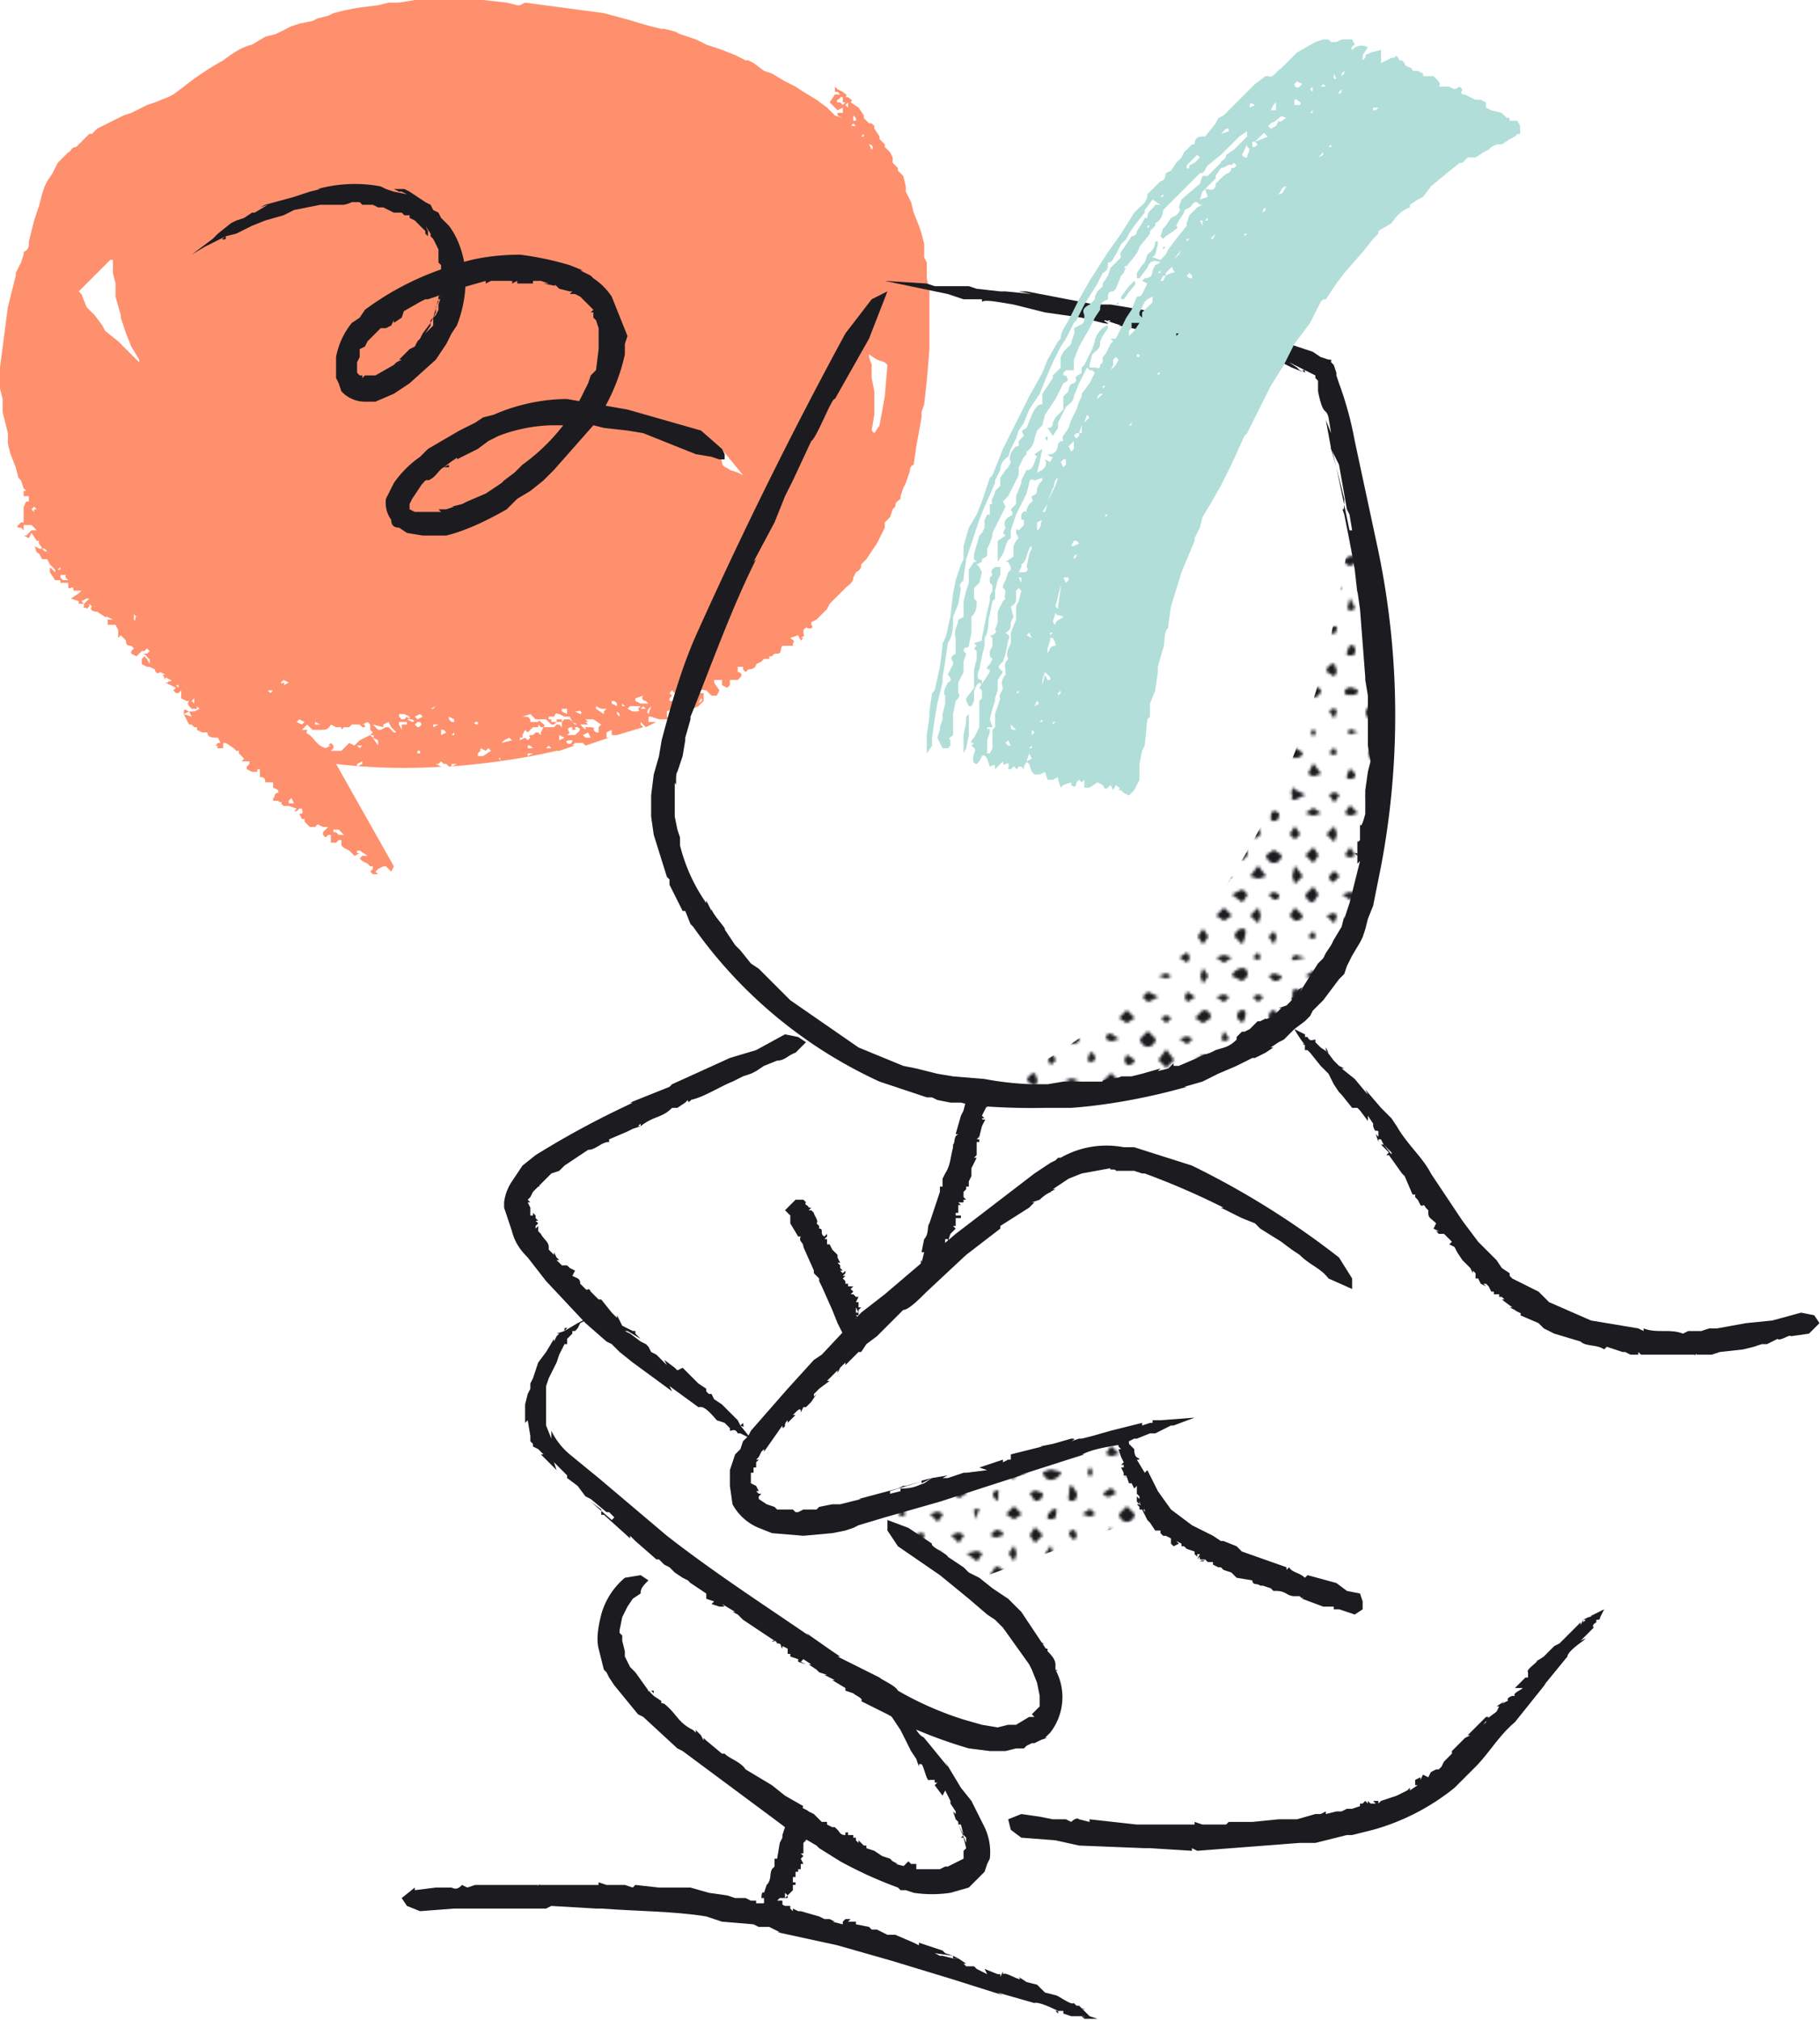 <svg version="1.1" id="Layer_1" xmlns="http://www.w3.org/2000/svg" xmlns:xlink="http://www.w3.org/1999/xlink" x="0" y="0" viewBox="0 0 693.2 769.4" xml:space="preserve">
  <style>
    .st0{fill:none}.st1{fill-rule:evenodd;clip-rule:evenodd;fill:#1c1c20}.st2{fill:#ff906d}.st5{fill:#1c1c20}.st6{fill:#b1ded8}
  </style>
  <pattern x="-194.8" y="918.6" width="242.7" height="219.1" patternUnits="userSpaceOnUse" id="SVGID_1_" viewBox="0 -219.1 242.7 219.1" overflow="visible">
    <path class="st0" d="M0-219h243V0H0z"/>
    <path class="st0" d="M0-219h243V0H0z"/>
    <path class="st0" d="M0-219h243V0H0z"/>
    <path class="st1" d="M62-215l-2 2-2-2 2-2 2 2zM76-215c0 1 0 2-2 2l-2-2 2-3 2 3zM92-215l-3 2-3-2 3-1 3 1zM105-215c0 1 0 3-2 3s-2-2-2-3l2-3 2 3zM120-215l-2 2-2-2 2-2 2 2zM134-215l-2 1-2-1 2-2 2 2zM150-215l-3 2-3-2c0-1 1-3 3-3s3 2 3 3zM163-215l-2 2-1-2 1-3 2 3zM177-215c0 1 0 3-2 3s-2-2-2-3 1-3 3-3 1 2 1 3zM192-215l-2 3-2-3 2-3 2 3zM206-215c0 1 0 3-2 3s-1-2-1-3l1-2 2 2zM220-215l-1 1-3-1 3-3 1 3zM235-215l-2 1-1-1 1-3 2 3zM54-207l-2 2-2-2c0-2 1-2 2-2l2 2zM68-207l-2 1c-2 0-1 0-1-1s0-3 1-3c2 1 2 1 2 3zM82-207l-1 1-3-1 3-2 1 2zM97-207c0 1 0 2-2 2s-1-1-1-2 0-3 1-3l2 3zM113-207l-3 2-2-2 2-3 3 3zM126-207l-2 1-1-1 1-3 2 3zM140-207l-1 3-2-3 2-1c2 0 1 0 1 1zM155-207l-2 2-2-2 2-4 2 4zM171-207l-3 1-3-1 2-2 4 2zM183-207l-1 3-2-3 2-2 1 2zM200-207l-4 2-2-2c0-2 1-1 2-1s4 0 4 1zM213-207l-2 1-3-1 3-3 2 3zM228-207l-3 3-1-3 1-2 3 2zM242-207l-2 3-2-3c0-1 0-2 2-2l2 1v1zM62-199l-2 1-2-1 2-2c1 0 2 0 2 2zM77-199c0 1-1 2-3 2l-2-2c0-2 1-3 2-3 2 0 3 1 3 3zM91-199l-2 1c-1 1-2 0-2-1 0-2 1-3 2-3l2 3zM105-199l-1 1h-1l-1-1 1-3 2 3zM119-199l-1 2-2-2c0-2 1-3 2-3l1 3zM135-199l-3 1-1-1 1-2 3 2zM148-199l-1 3-3-3 3-3 1 3zM163-199l-2 2-1-2 1-2c1 0 2 0 2 2zM178-199l-2 2c-2 0-2-1-2-2s0-2 2-2 2 1 2 2zM191-199l-1 3-2-3 2-1 1 1zM207-199c0 1-1 2-3 2l-1-2 1-2 3 2zM222-199l-3 2-3-2 3-2 3 2zM236-199l-3 2c-1 1-2-1-2-2l2-3 3 3zM54-191l-2 3-2-3 2-2c1 0 2 0 2 2zM69-191c0 1-1 2-3 2l-2-2c0-2 1-3 2-3 2 0 3 1 3 3zM83-191l-2 2c-1 1-2-1-2-2 0-2 1-3 2-3l2 3zM96-191l-1 2-1-2 1-3 1 3zM112-191l-2 1-2-1c0-2 1-2 2-2l2 2zM126-191l-2 2-3-2 3-2 2 2zM141-191l-2 2c-2 0-2-1-2-2l1-2h1l2 2zM155-191l-2 3-1-3 1-2 2 2zM169-191l-1 1-3-1c0-1 1-4 3-4s1 3 1 4zM183-191l-1 1-2-1 2-3 1 3zM198-191l-2 1-2-1c0-2 1-2 2-2 2 0 2 1 2 2zM212-191l-1 2-2-2 2-2 1 2zM227-191c0 1 0 2-2 2s-2-1-2-2c0-2 1-3 2-3l2 3zM242-191l-2 1-4-1c0-1 2-3 4-3s2 2 2 3zM62-183l-2 3-2-3 2-3 2 3zM77-183l-3 2-2-2c0-2 1-1 2-1s3 0 3 1zM91-183l-2 1-1-1 1-3 2 3zM105-183l-2 2-2-2c0-2 1-3 2-3l2 3zM120-183l-2 1-2-1c0-1 0-3 2-3s2 2 2 3zM134-183l-2 3-2-3 2-2 2 2zM150-183l-3 1c-1 1-1 0-1-1s-1-2 1-2 3 1 3 2zM164-183l-3 2-2-2 2-1 3 1zM177-183c1 1 0 2-1 2-2 0-1-1-1-2v-3c2 0 2 2 2 3zM193-183l-3 1-2-1 2-2 3 2zM206-183l-2 1-2-1 2-3 2 3zM222-183l-3 2-3-2 3-2 3 2zM236-183l-3 1c-1 1-3 0-3-1l3-3 3 3zM54-176c0 2-1 1-2 1s-2 1-2-1l2-1 2 1zM68-176c0 2 0 3-2 3s-3-1-3-3l3-2 2 2zM82-176l-1 3c-1 0-2-1-2-3l2-2 1 2zM98-176c0 2-2 2-3 2l-2-2 2-2 3 2zM112-176c0 2-1 2-2 2s-2 0-2-2l2-1 2 1zM127-176c0 2-2 4-3 4l-3-4 3-1 3 1zM140-176l-1 2c-1 0-3 0-3-2l2-1h1l1 1c1 0 1 0 0 0zM154-176l-1 2c-1 0-2 0-2-2l2-2 1 2zM170-176c0 2-1 2-2 2s-3 0-3-2 1-3 3-3 2 2 2 3zM183-176l-1 2-1-2c0-2 0-1 1-1l1 1zM198-176c0 2-1 3-2 3l-1-3c0-2 0-1 1-1l2 1zM214-176c0 2-2 1-3 1s-3 1-3-1 2-1 3-1 3 0 3 1zM227-176l-2 4-2-4 2-1 2 1zM241-176c0 2 0 1-1 1s-2 1-2-1 1-1 2-1l1 1zM62-168c0 2-1 2-2 2s-3-1-3-2l3-1 2 1zM77-168c0 2-1 3-3 3-1 0-2-1-2-3l2-2c2 0 3 1 3 2zM91-168c0 2-1 2-2 2s-4 0-4-2l4-1 2 1zM106-168c0 2-2 1-3 1s-3 0-3-1l3-3 3 3zM120-168c0 2-1 2-2 2l-3-2 3-2 2 2zM135-168c0 2-2 1-3 1l-1-1 1-2c2 0 3 1 3 2zM149-168c0 2-1 3-2 3l-2-3 2-3 2 3zM163-168l-2 4-2-4 2-2 2 2zM178-168c0 2-1 3-3 3s-1-1-1-3 0-2 2-2l2 2zM191-168l-1 3c-1 0-2-1-2-3s1-1 2-1l1 1zM207-168c0 2-2 4-3 4l-3-4c0-2 2-2 3-2l3 2zM221-168c0 2-1 3-2 3l-2-3c0-2 1-1 2-1 1-1 2 0 2 1zM236-168c0 2-2 2-3 2s-2 0-2-2 1-1 2-1 3 0 3 1zM54-160l-2 3-2-3 2-2 2 2zM68-160l-2 1-3-1 3-2 2 2zM84-160l-3 2-1-2 1-2 3 2zM99-160l-4 3-3-3 3-3 4 3zM112-160l-2 1c-1 1-2 0-2-1l2-3 2 3zM126-160l-2 3-2-3 2-2 2 2zM141-160l-2 3c-2 0-3-2-3-3l3-1 2 1zM155-160l-2 3-2-3 2-3 2 3zM169-160l-1 3-4-3c0-1 2-3 4-3s1 2 1 3zM184-160l-2 3-2-3 2-3 2 3zM199-160c0 1-1 3-3 3s-1-2-1-3l1-2c2 0 3 1 3 2zM213-160l-2 2-1-2 1-2 2 2zM228-160l-3 3-3-3 3-2c2 0 3 1 3 2zM241-160l-1 3-4-3 4-1 1 1zM62-152l-2 2-1-2 1-2 2 2zM76-152l-2 1-3-1 3-3 2 3zM91-152l-2 2-1-2 1-3 2 3zM105-152l-2 2-3-2 3-3 2 3zM120-152l-2 1-1-1c0-1-1-3 1-3s2 2 2 3zM134-152l-2 3-1-3 1-2 2 2zM148-152l-1 3-4-3 4-2 1 2zM163-152l-2 2-2-2 2-1 2 1zM178-152l-2 2c-2 0-2-1-2-2s0-3 2-3 2 2 2 3zM193-152l-3 3-3-3 3-2 3 2zM206-152l-2 3c-1 1-3-2-3-3l3-1 2 1zM220-152l-1 2-1-2 1-2 1 2zM234-152l-1 1-2-1 2-1 1 1zM55-144l-3 2-2-2 2-3 3 3zM68-144c0 1 0 2-2 2s-1-1-1-2l1-1 2 1zM82-144l-1 1-1-1 1-2 1 2zM97-144l-2 3-1-3 1-2 2 2zM113-144l-3 1-2-1 2-3 3 3zM127-144l-3 3-2-3 2-2 3 2zM142-144l-3 2-3-2c0-1 1-2 3-2s3 1 3 2zM154-144l-1 3-1-3 1-2 1 2zM169-144l-1 2-1-2v-1l2 1zM185-144l-3 2-2-2 2-2 3 2zM200-144l-4 1-2-1 2-3c2 0 4 2 4 3zM214-144l-3 2-1-2 1-3 3 3zM227-144l-2 3-1-3 1-1 2 1zM243-144l-3 2c-2 0-3-1-3-2l3-3 3 3zM63-136l-3 3-1-3 1-1 3 1zM75-136c0 1 1 1-1 1s-2 0-2-1l2-1 1 1zM91-136l-2 1-2-1 2-4 2 4zM107-136l-4 2-1-2 1-2 4 2zM120-136l-2 2-4-2 4-2 2 2zM133-136l-1 2-3-2 3-3 1 3zM149-136l-2 3-1-3c0-1-1-2 1-2s2 1 2 2zM164-136l-3 2-3-2 3-2 3 2zM178-136l-2 3c-2 0-2-2-2-3s0-2 2-2 2 1 2 2zM191-136l-1 2-1-2 1-3 1 3zM206-136l-2 3-2-3 2-2 2 2zM222-136l-3 1-3-1 3-2 3 2zM236-136l-3 3-1-3 1-2 3 2zM55-129l-3 2-1-2 1-2 3 2zM69-129l-3 3-1-3 1-3 3 3zM82-129l-1 3-1-3 1-3 1 3zM96-129l-1 2-2-2 2-1 1 1zM111-129l-1 3c-2 0-3-1-3-3l3-2 1 2zM127-129l-3 2-2-2 2-2 3 2zM140-129c0 1 0 3-2 3s-2-2-2-3l3-3c2 0 1 2 1 3zM156-129l-3 3-3-3 3-2 3 2zM170-129l-2 2-3-2 2-2h1l2 2zM185-129l-3 2-2-2 2-3 3 3zM198-129l-2 1-2-1 2-2c2 0 2 1 2 2zM212-129l-1 2-1-2 1-3 1 3zM226-129l-1 3-1-3 1-2 1 2zM242-129l-2 1-3-1 3-2 2 2zM61-121l-1 2-2-2 2-3 1 3zM77-121c0 1-1 2-3 2s-1-1-1-2 0-3 1-3l3 3zM92-121l-3 3-2-3 2-3 3 3zM105-121l-2 1-2-1 2-2 2 2zM120-121l-2 1-2-1 2-3 2 3zM135-121l-3 2-2-2 2-1 3 1zM148-121l-1 2-4-2 4-2c2 0 1 1 1 2zM163-121l-2 1-1-1 1-3 2 3zM177-121l-2 1c-2 0-1 0-1-1s0-2 1-2l2 2zM193-121l-3 3-2-3 2-1 3 1zM206-121l-2 3c-1 0-2-1-2-3l2-2 2 2zM221-121l-2 2-3-2 3-1 2 1zM235-121l-2 1-1-1 1-1 2 1zM55-113l-3 3-3-3 3-1 3 1zM68-113l-2 1c-2 0 0 0 0-1s-1-2 0-2l2 2zM83-113l-2 1-2-1 2-3 2 3zM96-113l-1 3-2-3 2-3 1 3zM111-113l-1 1-3-1 3-2 1 2zM125-113l-1 1-1-1 1-2 1 2zM141-113l-2 2c-2 0-3-1-3-2l3-2 2 2zM154-113l-1 1-3-1 3-1 1 1zM170-113c0 1-1 2-3 2s-1-1-1-2l2-1 2 1zM185-113l-3 1-2-1 2-3c1 0 3 1 3 3zM199-113c0 1-1 3-3 3s-1-2-1-3l1-2 3 2zM214-113l-3 2-3-2 3-2 3 2zM228-113l-3 3-3-3 3-2 3 2zM242-113l-2 2c-2 0-2-1-2-2s0-3 2-3 2 2 2 3zM61-105l-1 3-1-3 1-2 1 2zM76-105l-2 1-2-1 2-2 2 2zM91-105l-2 2-3-2c0-1 1-3 3-3s2 2 2 3zM106-105l-3 1-1-1 1-3 3 3zM120-105l-2 1-2-1 2-1 2 1zM135-105l-3 2-1-2 1-1 3 1zM149-105l-2 2c-2 0-3-1-3-2l3-3 2 3zM162-105l-1 2-2-2 2-3 1 3zM178-105l-2 1-2-1c0-1 0-3 2-3s2 2 2 3zM193-105l-3 1-2-1 2-3 3 3zM207-105c0 1-1 3-3 3s-2-2-2-3l2-1 3 1zM221-105l-2 2-1-2 1-3 2 3zM236-105l-3 3-3-3 3-2 3 2zM54-98l-2 3-3-3 3-1 2 1zM69-98c0 1-1 2-3 2l-2-2 2-1 3 1zM82-98l-1 3-2-3 2-2 1 2zM99-98l-4 3-1-3 1-2 4 2zM111-98l-1 1-2-1c0-1 0-3 2-3s1 2 1 3zM126-98l-2 1-1-1 1-1 2 1zM140-98l-1 3c-2 0-3-1-3-3l2-2c2 0 2 1 2 2 1 0 1 0 0 0zM154-98l-1 3-3-3 3-3 1 3zM171-98c0 1-2 3-4 3s-3-2-3-3l3-1 4 1zM183-98l-1 2-1-2 1-2 1 2zM198-98l-2 2-1-2 1-2 2 2zM212-98l-1 3-3-3 3-1 1 1zM227-98l-2 1-1-1 1-2 2 2zM242-98l-2 3-4-3 4-2 2 2zM62-90l-2 3-1-3 1-2 2 2zM77-90c0 1-1 2-3 2l-3-2 3-2c2 0 3 1 3 2zM90-90l-1 2-3-2 3-3 1 3zM105-90l-2 3-1-3 1-2 2 2zM119-90l-1 2-3-2 3-2 1 2zM135-90l-3 2-2-2 2-1 3 1zM147-90v3c-2-1-2-2-2-3l1-1c2 0 1 0 1 1zM164-90c0 2-1 3-3 3l-2-3 2-1 3 1zM177-90c0 1 0 3-2 3s-1-2-1-3 0-3 1-3l2 3zM192-90l-2 1c-1 1-3 0-3-1l3-2 2 2zM205-90c0 1 1 3-1 3s-1-2-1-3 0-2 1-2l1 2zM220-90l-1 1-3-1 3-1 1 1zM236-90l-3 2-3-2 3-3 3 3zM53-82l-1 2-2-2 2-2 1 2zM68-82c0 1 0 2-2 2l-1-2 1-1 2 1zM82-82l-1 2-2-2 2-1 1 1zM96-82l-1 2-3-2 3-3 1 3zM112-82l-2 1-1-1 1-2 2 2zM126-82l-2 3-3-3 3-1 2 1zM139-82v2l-1-2c0-1-1-2 1-2s0 1 0 2zM156-82l-3 2-3-2 3-3 3 3zM169-82c0 1 0 2-2 2s-1-1-1-2l2-2c2 0 1 1 1 2zM184-82l-2 1-3-1 3-2 2 2zM199-82c0 1-1 3-3 3s-3-2-3-3l3-3 3 3zM214-82l-3 2-1-2 1-3 3 3zM227-82l-2 3-2-3 2-3 2 3zM241-82l-1 3-3-3c0-1 1-3 3-3s1 2 1 3zM61-74l-1 1-1-1 1-2 1 2zM77-74l-3 1-3-1 3-3 3 3zM92-74l-3 3-3-3 3-2 3 2zM106-74l-3 2-2-2 2-2 3 2zM119-74l-1 2c-2 0-3-1-3-2l3-1 1 1zM134-74l-2 3-3-3 3-1 2 1zM149-74l-3 1-2-1 2-2c2 0 3 1 3 2zM164-74l-3 3-2-3 2-3 3 3zM177-74l-1 2-2-2c0-1 0-2 2-2l1 2zM191-74l-1 1-2-1 2-3 1 3zM208-74l-4 2-1-2 1-2 4 2zM220-74l-1 2-3-2 3-2 1 2zM236-74l-3 2-3-2 3-1 3 1zM54-67l-2 2-1-2 1-1 2 1zM70-67l-4 2-2-2 2-2 4 2zM84-67l-3 1-2-1 2-2 3 2zM96-67l-1 3-3-3 3-2 1 2zM111-67l-1 2-2-2 2-3 1 3zM126-67l-2 2-2-2 2-1 2 1zM141-67l-2 3-4-3 4-1 2 1zM154-67l-1 3-2-3 2-3 1 3zM168-67c0 1 1 2-1 2s-2-1-2-2l2-3 1 3zM185-67l-3 2-3-2 3-2 3 2zM198-67l-2 1-2-1 2-3 2 3zM213-67l-2 1-3-1 3-1 2 1zM227-67l-2 3-1-3 1-3 2 3zM242-67l-2 2-4-2c0-1 2-3 4-3s2 2 2 3zM63-59l-3 3-1-3 1-1 3 1zM76-59l-2 1-3-1 3-3 2 3zM91-59l-2 2-1-2 1-3 2 3zM105-59l-2 3-2-3 2-3 2 3zM121-59l-3 1-2-1 2-1 3 1zM134-59l-2 1-3-1 3-1 2 1zM150-59c0 1-2 3-4 3s-2-2-2-3l2-3c2 0 4 2 4 3zM164-59l-3 3-1-3 1-1 3 1zM177-59l-2 1-3-1 3-2 2 2zM192-59l-2 2-3-2 3-1 2 1zM208-59l-4 2-2-2 2-2 4 2zM222-59l-3 2-1-2 1-2 3 2zM235-59l-2 2-3-2 3-1 2 1zM54-51l-2 1-2-1 2-2c1 0 2 0 2 2zM69-51c0 1-1 3-3 3s-3-2-3-3l3-2c1 0 3 0 3 2zM83-51l-2 3-1-3 1-3c1 0 2 1 2 3zM97-51l-2 2-2-2c0-2 1-3 2-3l2 3zM112-51l-2 2-3-2c0-2 1-3 3-3l2 3zM126-51l-2 2-2-2 2-2 2 2zM141-51l-2 2c-2 0-3-1-3-2 0-2 1-3 3-3 1 0 2 1 2 3zM155-51l-2 2-3-2 3-3 2 3zM170-51l-3 1-2-1c0-2 1-3 2-3 2 0 3 2 3 3zM184-51l-2 2-2-2 2-2 2 2zM199-51l-3 2-3-2 3-3 3 3zM213-51l-2 2-2-2 2-1 2 1zM228-51l-3 2-3-2 3-3c2 0 3 1 3 3zM241-51l-1 2-2-2c0-1 0-3 2-3s1 2 1 3zM62-43l-2 2-3-2 3-3c1 0 2 1 2 3zM76-43l-2 1c-2 0-1 0-1-1l1-2c1 0 2 0 2 2zM92-43l-3 3-1-3 1-1c1 0 3-1 3 1zM106-43l-3 3-2-3 2-2 3 2zM119-43l-1 2c-2 0-3-1-3-2l3-3 1 3zM134-43l-2 3-2-3 2-3 2 3zM149-43c0 1-1 2-3 2l-1-2 1-2c2 0 3 1 3 2zM163-43l-2 1-2-1 2-2 2 2zM178-43c0 1-1 2-3 2l-2-2 2-3 3 3zM193-43l-3 1-2-1c0-2 1-2 2-2l3 2zM207-43c0 1-1 3-3 3s-3-2-3-3l3-3 3 3zM221-43l-2 2-3-2 3-1 2 1zM235-43l-2 1-1-1 1-3 2 3zM55-35l-3 1-3-1 3-2c1 0 3 0 3 2zM68-35c0 1 0 3-2 3s-3-2-3-3l3-3c1 0 2 1 2 3zM82-35l-1 2-2-2 2-1c1 0 1-1 1 1zM97-35c0 1 0 2-2 2l-1-2 1-4 2 4zM112-35l-2 1-4-1 4-3c1 0 2 1 2 3zM127-35l-3 1-2-1 2-2 3 2zM141-35l-2 3-4-3 4-2c2 0 2 1 2 2zM155-35l-2 2-1-2 1-2 2 2zM169-35l-2 2-1-2 1-3 2 3zM184-35l-2 1-1-1 1-3c1 0 2 1 2 3zM199-35c0 1-1 2-3 2l-1-2 1-2 3 2zM214-35l-3 3-3-3 3-4 3 4zM227-35l-2 1-3-1 3-2 2 1v1zM243-35l-3 1c-1 1-2 0-2-1s0-3 2-3l3 3zM62-27l-2 1-3-1 3-2c1 0 2 0 2 2zM77-27l-3 1c-1 1-1 0-1-1l1-1c1 0 3-1 3 1zM92-27l-3 2-3-2 3-3c1 0 3 1 3 3zM106-27c0 1-1 2-3 2l-3-2 3-2 3 2zM121-27l-3 1-2-1 2-3 3 3zM135-27l-3 2-2-2 2-4 3 4zM148-27l-2 1-2-1 2-3c2 0 2 2 2 3zM162-27l-1 2-3-2c0-2 2-3 3-3l1 3zM178-27l-3 1-3-1 3-1 3 1zM193-27l-3 1-3-1 3-3 3 3zM207-27l-3 1-1-1 1-3 3 3zM221-27l-2 3-3-3c0-2 1-3 3-3l2 3zM235-27l-2 3-3-3 3-3 2 3zM53-20l-1 2c-1 0-2 0-2-2l2-1 1 1zM67-20c0 2 0 1-1 1s-3 1-3-1 2-2 3-2l1 2zM83-20c0 2-1 1-2 1l-2-1 2-1 2 1zM98-20c0 2-2 2-3 2l-2-2 2-2c2 0 3 1 3 2zM111-20l-1 3-3-3c0-1 1-2 3-2l1 2zM126-20c0 2-1 2-2 2l-2-2 2-3 2 3zM141-20l-2 2-3-2 3-1 2 1zM154-20l-1 2c-1 0-3 0-3-2s2-1 3-1l1 1zM171-20c0 2-2 3-4 3s-1-2-1-3 0-2 1-2l4 2zM183-20l-1 3-2-3 2-2 1 2zM198-20c0 2-1 2-2 2s-2-1-2-2l2-1 2 1zM213-20c0 2-1 1-2 1l-2-1 1-1h1c1-1 1 0 1 1h1zM227-20c0 2-1 1-2 1s-3 1-3-1 2-1 3-1 2 0 2 1zM241-20l-1 2c-1 0-3 0-3-2s1-1 3-1 1 0 1 1zM63-12l-3 3c-1 0-2-1-2-3s1-1 2-1 3 0 3 1zM75-12c0 2 1 2-1 2s-1 0-1-2 0-2 1-2l1 2zM90-12l-1 3c-2 0-3-1-3-3l3-1 1 1zM105-12c0 2-1 3-2 3l-2-3 2-2 2 2zM119-12l-1 3-2-3c0-1 0-2 2-2s1 1 1 2zM133-12l-1 4-2-4c0-2 1-2 2-2l1 2zM148-12c0 2 0 1-1 1s-2 1-2-1c0-1 0-2 2-2l1 2zM162-12l-1 2c-1 0-2 0-2-2s1-3 2-3l1 3zM178-12c0 2-1 2-3 2s-1 0-1-2 0-1 2-1 2 0 2 1zM192-12c0 2-1 3-2 3l-2-3 2-2 2 2zM207-12c0 2-2 3-3 3l-3-3 3-1 3 1zM222-12c0 2-2 3-3 3l-2-3c0-2 0-2 2-2s3 1 3 2zM236-12c0 2-2 2-3 2l-3-2c0-2 2-3 3-3l3 3zM53-5l-1 3-3-3 3-1 1 1zM69-5c0 1-1 3-3 3s-1-2-1-3 0-3 1-3l3 3zM82-5l-1 3-2-3 2-2 1 2zM98-5l-3 2c-1 0-2 0-2-2s1-1 2-1l3 1zM111-5l-1 4-3-4 3-3 1 3zM127-5l-3 3-2-3 2-2 3 2zM140-5l-1 4-2-4c0-2 0-1 1-1l2 1zM154-5l-1 3-1-3 1-2 1 2zM169-5c1 2 0 3-2 3v-3-1c1-1 2 0 2 1zM185-5l-3 3c-1 0-2-1-2-3l2-2 3 2zM199-5c0 2-2 1-3 1l-1-1 1-2c2 0 3 1 3 2zM212-5l-1 2-1-2c0-2 0-1 1-1l1 1zM228-5c0 2-2 2-3 2s-2 0-2-2l2-2c2 0 2 1 3 2zM242-5c0 2-1 2-2 2l-2-2c0-2 0-2 2-2s2 1 2 2zM5-215l-2 3-2-3 2-2 2 2zM20-215c0 1-1 3-3 3s-2-2-2-3l2-3 3 3zM35-215l-3 2-2-2 2-1 3 1zM47-215l-1 2-2-2 2-3 1 3zM11-207l-2 1-2-1c0-1 1-2 3-2s1 0 1 2zM25-207l-1 2-3-2c1-2 2-2 3-2l1 2zM40-207l-2 1-1-1 1-4 2 4zM5-199l-2 3-2-3 2-3c1 0 2 1 2 3zM20-199l-3 2-1-2 1-2c1 0 3 0 3 2zM33-199l-1 2-3-2c1-2 2-1 3-1s1-1 1 1zM49-199l-2 1h-1l-2-1c0-2 1-3 2-3 2 0 3 1 3 3zM12-191c0 1-1 2-3 2s-2-1-2-2c0-2 1-3 3-3s2 1 2 3zM25-191l-1 1-1-1 1-1c1 0 1-1 1 1zM40-191c0 1 0 2-2 2s-1-1-1-2l1-2c1 0 2 0 2 2zM4-183l-1 1-1-1 1-3 1 3zM19-183c0 1 0 2-2 2s-1-1-1-2 0-4 1-4l2 4zM33-183l-1 2-3-2c0-2 2-3 3-3l1 3zM48-183l-2 3-1-3 1-3c1 0 2 1 2 3zM10-176c0 2 1 3-1 3s-1-2-1-3l1-2c2 0 1 1 1 2zM27-176c0 2-2 3-3 3l-3-3 3-2 3 2zM41-176c0 2-1 2-3 2s-2 0-2-2l2-1 3 1zM4-168l-1 2c-1 0-3 0-3-2l3-1 1 1zM20-168c0 2-1 1-3 1s-1 1-1-1l1-2c2 0 3 1 3 2zM33-168l-1 3-2-3 2-1 1 1zM50-168c0 2-2 3-4 3s-2-2-2-3l2-3 4 3zM11-160l-2 1c-2 0-1 0-1-1l1-2 2 2zM25-160l-1 2-1-2 1-1 1 1zM41-160l-3 1-1-1 1-1 3 1zM6-152l-3 3-2-3 2-1 3 1zM20-152c0 1-1 2-3 2s-1-1-1-2l1-2 3 2zM33-152l-1 1-2-1 2-2 1 2zM48-152l-2 3-1-3 1-2 2 2zM11-144l-2 1-2-1 2-3 2 3zM27-144l-3 1-2-1 2-4 3 4zM40-144c0 1 0 2-2 2s-1-1-1-2l1-2 2 2zM4-136l-1 2-1-2 1-4 1 4zM21-136l-4 2c-2 0-1-1-1-2-1-1 0-2 1-3v1l4 2zM34-136l-2 3-2-3 2-1 2 1zM48-136l-2 2-2-2 2-1 2 1zM11-129c0 1 0 3-2 3s-1-2-1-3l1-1 2 1zM27-129l-3 1-3-1 3-2 3 2zM41-129l-3 1-2-1 2-3 3 3zM4-121l-1 1c-1 1-3 0-3-1l3-3 1 3zM19-121l-2 2-2-2 2-3 2 3zM33-121l-1 3-3-3 3-3 1 3zM49-121c0 1-1 3-3 3l-2-3 2-3 3 3zM12-113c0 1-1 3-3 3s-3-2-3-3l3-2 3 2zM26-113l-2 3-3-3 3-3 2 3zM40-113l-2 1-2-1 2-3 2 3zM6-105l-3 1-3-1 3-4 3 4zM20-105l-3 3-1-3 1-4 3 4zM34-105l-2 2c-1 1-2-1-2-2l2-2 2 2zM49-105l-3 3-2-3 2-3 3 3zM11-98c0 1 0 2-2 2l-2-2 2-1 2 1zM26-98l-2 3c-2 0-3-2-3-3l3-3 2 3zM41-98l-3 2-3-2 3-1 3 1zM4-90l-1 3-3-3 3-3 1 3zM20-90c0 1-1 2-3 2l-2-2 2-3 3 3zM33-90l-1 3-3-3 3-1 1 1zM49-90l-3 2-2-2 2-1 3 1zM10-82l-1 3-2-3 2-2 1 2zM25-82l-1 1-2-1 2-2 1 2zM40-82l-2 1-2-1 2-2 2 2zM4-74l-1 1-2-1 2-2 1 2zM21-74l-4 1c-2 0-1 0-1-1l1-1 4 1zM34-74l-2 3-1-3 1-3 2 3zM49-74l-3 1-3-1 3-2 3 2zM12-67c0 1-1 2-3 2l-2-2 2-1 3 1zM26-67l-2 1-3-1 3-2 2 2zM40-67l-2 3-2-3 2-2 2 2zM5-59l-2 2-2-2 2-1 2 1zM20-59l-3 1c-2 1-1 0-1-1s0-3 1-3c2 0 3 2 3 3zM34-59l-2 2-2-2 2-3 2 3zM47-59l-1 1c-1 1-2 0-2-1l2-2 1 2zM12-51c0 1-1 2-3 2l-2-2c0-2 1-3 2-3l3 3zM26-51l-2 1-3-1 3-2c1 0 2 0 2 2zM39-51l-1 2-2-2 2-2 1 2zM5-43l-2 2-2-2 2-3c1 0 2 1 2 3zM20-43c0 1-1 2-3 2l-1-2 1-1c1 0 3-1 3 1zM34-43l-2 1-3-1 3-3c1 0 2 1 2 3zM48-43l-2 2-3-2 3-3c2 0 2 1 2 3zM10-35c0 1 1 2-1 2s-3-1-3-2l3-2 1 2zM25-35l-1 3-1-3 1-3 1 3zM40-35l-2 2-2-2c0-2 1-3 2-3s2 1 2 3zM4-27l-1 2-1-2 1-4 1 4zM20-27c0 1-1 3-3 3s-2-2-2-3l2-3c1 0 3 1 3 3zM33-27l-1 2-2-2 2-3 1 3zM48-27l-2 2-2-2 2-1c1 0 2-1 2 1zM12-20c0 2-2 1-3 1s-3 0-3-1l3-2c2 0 3 1 3 2zM27-20c0 2-2 3-3 3-2 0-3-1-3-3l3-2 3 2zM41-20c0 2-2 2-3 2l-2-2 2-1 3 1zM5-12l-2 2-1-2 1-2 2 2zM20-12c0 2-1 1-3 1s-3 0-3-1l3-1 3 1zM35-12c0 2-2 2-3 2s-3-1-3-2l3-2 3 2zM48-12c0 2-1 2-2 2l-1-2c0-2 0-1 1-1l2 1zM12-5c0 1-1 4-3 4S8-3 8-5l1-3 3 3zM27-5c0 2-2 2-3 2l-1-2 1-3 3 3zM41-5l-3 2-3-2 3-2c2 0 3 1 3 2z"/>
  </pattern>
  <pattern x="-194.8" y="918.6" width="242.7" height="219.1" patternUnits="userSpaceOnUse" id="SVGID_2_" viewBox="0 -219.1 242.7 219.1" overflow="visible">
    <path class="st0" d="M0-219h243V0H0z"/>
    <path class="st0" d="M0-219h243V0H0z"/>
    <path class="st0" d="M0-219h243V0H0z"/>
    <path class="st1" d="M62-215l-2 2-2-2 2-2 2 2zM76-215c0 1 0 2-2 2l-2-2 2-3 2 3zM92-215l-3 2-3-2 3-1 3 1zM105-215c0 1 0 3-2 3s-2-2-2-3l2-3 2 3zM120-215l-2 2-2-2 2-2 2 2zM134-215l-2 1-2-1 2-2 2 2zM150-215l-3 2-3-2c0-1 1-3 3-3s3 2 3 3zM163-215l-2 2-1-2 1-3 2 3zM177-215c0 1 0 3-2 3s-2-2-2-3 1-3 3-3 1 2 1 3zM192-215l-2 3-2-3 2-3 2 3zM206-215c0 1 0 3-2 3s-1-2-1-3l1-2 2 2zM220-215l-1 1-3-1 3-3 1 3zM235-215l-2 1-1-1 1-3 2 3zM54-207l-2 2-2-2c0-2 1-2 2-2l2 2zM68-207l-2 1c-2 0-1 0-1-1s0-3 1-3c2 1 2 1 2 3zM82-207l-1 1-3-1 3-2 1 2zM97-207c0 1 0 2-2 2s-1-1-1-2 0-3 1-3l2 3zM113-207l-3 2-2-2 2-3 3 3zM126-207l-2 1-1-1 1-3 2 3zM140-207l-1 3-2-3 2-1c2 0 1 0 1 1zM155-207l-2 2-2-2 2-4 2 4zM171-207l-3 1-3-1 2-2 4 2zM183-207l-1 3-2-3 2-2 1 2zM200-207l-4 2-2-2c0-2 1-1 2-1s4 0 4 1zM213-207l-2 1-3-1 3-3 2 3zM228-207l-3 3-1-3 1-2 3 2zM242-207l-2 3-2-3c0-1 0-2 2-2l2 1v1zM62-199l-2 1-2-1 2-2c1 0 2 0 2 2zM77-199c0 1-1 2-3 2l-2-2c0-2 1-3 2-3 2 0 3 1 3 3zM91-199l-2 1c-1 1-2 0-2-1 0-2 1-3 2-3l2 3zM105-199l-1 1h-1l-1-1 1-3 2 3zM119-199l-1 2-2-2c0-2 1-3 2-3l1 3zM135-199l-3 1-1-1 1-2 3 2zM148-199l-1 3-3-3 3-3 1 3zM163-199l-2 2-1-2 1-2c1 0 2 0 2 2zM178-199l-2 2c-2 0-2-1-2-2s0-2 2-2 2 1 2 2zM191-199l-1 3-2-3 2-1 1 1zM207-199c0 1-1 2-3 2l-1-2 1-2 3 2zM222-199l-3 2-3-2 3-2 3 2zM236-199l-3 2c-1 1-2-1-2-2l2-3 3 3zM54-191l-2 3-2-3 2-2c1 0 2 0 2 2zM69-191c0 1-1 2-3 2l-2-2c0-2 1-3 2-3 2 0 3 1 3 3zM83-191l-2 2c-1 1-2-1-2-2 0-2 1-3 2-3l2 3zM96-191l-1 2-1-2 1-3 1 3zM112-191l-2 1-2-1c0-2 1-2 2-2l2 2zM126-191l-2 2-3-2 3-2 2 2zM141-191l-2 2c-2 0-2-1-2-2l1-2h1l2 2zM155-191l-2 3-1-3 1-2 2 2zM169-191l-1 1-3-1c0-1 1-4 3-4s1 3 1 4zM183-191l-1 1-2-1 2-3 1 3zM198-191l-2 1-2-1c0-2 1-2 2-2 2 0 2 1 2 2zM212-191l-1 2-2-2 2-2 1 2zM227-191c0 1 0 2-2 2s-2-1-2-2c0-2 1-3 2-3l2 3zM242-191l-2 1-4-1c0-1 2-3 4-3s2 2 2 3zM62-183l-2 3-2-3 2-3 2 3zM77-183l-3 2-2-2c0-2 1-1 2-1s3 0 3 1zM91-183l-2 1-1-1 1-3 2 3zM105-183l-2 2-2-2c0-2 1-3 2-3l2 3zM120-183l-2 1-2-1c0-1 0-3 2-3s2 2 2 3zM134-183l-2 3-2-3 2-2 2 2zM150-183l-3 1c-1 1-1 0-1-1s-1-2 1-2 3 1 3 2zM164-183l-3 2-2-2 2-1 3 1zM177-183c1 1 0 2-1 2-2 0-1-1-1-2v-3c2 0 2 2 2 3zM193-183l-3 1-2-1 2-2 3 2zM206-183l-2 1-2-1 2-3 2 3zM222-183l-3 2-3-2 3-2 3 2zM236-183l-3 1c-1 1-3 0-3-1l3-3 3 3zM54-176c0 2-1 1-2 1s-2 1-2-1l2-1 2 1zM68-176c0 2 0 3-2 3s-3-1-3-3l3-2 2 2zM82-176l-1 3c-1 0-2-1-2-3l2-2 1 2zM98-176c0 2-2 2-3 2l-2-2 2-2 3 2zM112-176c0 2-1 2-2 2s-2 0-2-2l2-1 2 1zM127-176c0 2-2 4-3 4l-3-4 3-1 3 1zM140-176l-1 2c-1 0-3 0-3-2l2-1h1l1 1c1 0 1 0 0 0zM154-176l-1 2c-1 0-2 0-2-2l2-2 1 2zM170-176c0 2-1 2-2 2s-3 0-3-2 1-3 3-3 2 2 2 3zM183-176l-1 2-1-2c0-2 0-1 1-1l1 1zM198-176c0 2-1 3-2 3l-1-3c0-2 0-1 1-1l2 1zM214-176c0 2-2 1-3 1s-3 1-3-1 2-1 3-1 3 0 3 1zM227-176l-2 4-2-4 2-1 2 1zM241-176c0 2 0 1-1 1s-2 1-2-1 1-1 2-1l1 1zM62-168c0 2-1 2-2 2s-3-1-3-2l3-1 2 1zM77-168c0 2-1 3-3 3-1 0-2-1-2-3l2-2c2 0 3 1 3 2zM91-168c0 2-1 2-2 2s-4 0-4-2l4-1 2 1zM106-168c0 2-2 1-3 1s-3 0-3-1l3-3 3 3zM120-168c0 2-1 2-2 2l-3-2 3-2 2 2zM135-168c0 2-2 1-3 1l-1-1 1-2c2 0 3 1 3 2zM149-168c0 2-1 3-2 3l-2-3 2-3 2 3zM163-168l-2 4-2-4 2-2 2 2zM178-168c0 2-1 3-3 3s-1-1-1-3 0-2 2-2l2 2zM191-168l-1 3c-1 0-2-1-2-3s1-1 2-1l1 1zM207-168c0 2-2 4-3 4l-3-4c0-2 2-2 3-2l3 2zM221-168c0 2-1 3-2 3l-2-3c0-2 1-1 2-1 1-1 2 0 2 1zM236-168c0 2-2 2-3 2s-2 0-2-2 1-1 2-1 3 0 3 1zM54-160l-2 3-2-3 2-2 2 2zM68-160l-2 1-3-1 3-2 2 2zM84-160l-3 2-1-2 1-2 3 2zM99-160l-4 3-3-3 3-3 4 3zM112-160l-2 1c-1 1-2 0-2-1l2-3 2 3zM126-160l-2 3-2-3 2-2 2 2zM141-160l-2 3c-2 0-3-2-3-3l3-1 2 1zM155-160l-2 3-2-3 2-3 2 3zM169-160l-1 3-4-3c0-1 2-3 4-3s1 2 1 3zM184-160l-2 3-2-3 2-3 2 3zM199-160c0 1-1 3-3 3s-1-2-1-3l1-2c2 0 3 1 3 2zM213-160l-2 2-1-2 1-2 2 2zM228-160l-3 3-3-3 3-2c2 0 3 1 3 2zM241-160l-1 3-4-3 4-1 1 1zM62-152l-2 2-1-2 1-2 2 2zM76-152l-2 1-3-1 3-3 2 3zM91-152l-2 2-1-2 1-3 2 3zM105-152l-2 2-3-2 3-3 2 3zM120-152l-2 1-1-1c0-1-1-3 1-3s2 2 2 3zM134-152l-2 3-1-3 1-2 2 2zM148-152l-1 3-4-3 4-2 1 2zM163-152l-2 2-2-2 2-1 2 1zM178-152l-2 2c-2 0-2-1-2-2s0-3 2-3 2 2 2 3zM193-152l-3 3-3-3 3-2 3 2zM206-152l-2 3c-1 1-3-2-3-3l3-1 2 1zM220-152l-1 2-1-2 1-2 1 2zM234-152l-1 1-2-1 2-1 1 1zM55-144l-3 2-2-2 2-3 3 3zM68-144c0 1 0 2-2 2s-1-1-1-2l1-1 2 1zM82-144l-1 1-1-1 1-2 1 2zM97-144l-2 3-1-3 1-2 2 2zM113-144l-3 1-2-1 2-3 3 3zM127-144l-3 3-2-3 2-2 3 2zM142-144l-3 2-3-2c0-1 1-2 3-2s3 1 3 2zM154-144l-1 3-1-3 1-2 1 2zM169-144l-1 2-1-2v-1l2 1zM185-144l-3 2-2-2 2-2 3 2zM200-144l-4 1-2-1 2-3c2 0 4 2 4 3zM214-144l-3 2-1-2 1-3 3 3zM227-144l-2 3-1-3 1-1 2 1zM243-144l-3 2c-2 0-3-1-3-2l3-3 3 3zM63-136l-3 3-1-3 1-1 3 1zM75-136c0 1 1 1-1 1s-2 0-2-1l2-1 1 1zM91-136l-2 1-2-1 2-4 2 4zM107-136l-4 2-1-2 1-2 4 2zM120-136l-2 2-4-2 4-2 2 2zM133-136l-1 2-3-2 3-3 1 3zM149-136l-2 3-1-3c0-1-1-2 1-2s2 1 2 2zM164-136l-3 2-3-2 3-2 3 2zM178-136l-2 3c-2 0-2-2-2-3s0-2 2-2 2 1 2 2zM191-136l-1 2-1-2 1-3 1 3zM206-136l-2 3-2-3 2-2 2 2zM222-136l-3 1-3-1 3-2 3 2zM236-136l-3 3-1-3 1-2 3 2zM55-129l-3 2-1-2 1-2 3 2zM69-129l-3 3-1-3 1-3 3 3zM82-129l-1 3-1-3 1-3 1 3zM96-129l-1 2-2-2 2-1 1 1zM111-129l-1 3c-2 0-3-1-3-3l3-2 1 2zM127-129l-3 2-2-2 2-2 3 2zM140-129c0 1 0 3-2 3s-2-2-2-3l3-3c2 0 1 2 1 3zM156-129l-3 3-3-3 3-2 3 2zM170-129l-2 2-3-2 2-2h1l2 2zM185-129l-3 2-2-2 2-3 3 3zM198-129l-2 1-2-1 2-2c2 0 2 1 2 2zM212-129l-1 2-1-2 1-3 1 3zM226-129l-1 3-1-3 1-2 1 2zM242-129l-2 1-3-1 3-2 2 2zM61-121l-1 2-2-2 2-3 1 3zM77-121c0 1-1 2-3 2s-1-1-1-2 0-3 1-3l3 3zM92-121l-3 3-2-3 2-3 3 3zM105-121l-2 1-2-1 2-2 2 2zM120-121l-2 1-2-1 2-3 2 3zM135-121l-3 2-2-2 2-1 3 1zM148-121l-1 2-4-2 4-2c2 0 1 1 1 2zM163-121l-2 1-1-1 1-3 2 3zM177-121l-2 1c-2 0-1 0-1-1s0-2 1-2l2 2zM193-121l-3 3-2-3 2-1 3 1zM206-121l-2 3c-1 0-2-1-2-3l2-2 2 2zM221-121l-2 2-3-2 3-1 2 1zM235-121l-2 1-1-1 1-1 2 1zM55-113l-3 3-3-3 3-1 3 1zM68-113l-2 1c-2 0 0 0 0-1s-1-2 0-2l2 2zM83-113l-2 1-2-1 2-3 2 3zM96-113l-1 3-2-3 2-3 1 3zM111-113l-1 1-3-1 3-2 1 2zM125-113l-1 1-1-1 1-2 1 2zM141-113l-2 2c-2 0-3-1-3-2l3-2 2 2zM154-113l-1 1-3-1 3-1 1 1zM170-113c0 1-1 2-3 2s-1-1-1-2l2-1 2 1zM185-113l-3 1-2-1 2-3c1 0 3 1 3 3zM199-113c0 1-1 3-3 3s-1-2-1-3l1-2 3 2zM214-113l-3 2-3-2 3-2 3 2zM228-113l-3 3-3-3 3-2 3 2zM242-113l-2 2c-2 0-2-1-2-2s0-3 2-3 2 2 2 3zM61-105l-1 3-1-3 1-2 1 2zM76-105l-2 1-2-1 2-2 2 2zM91-105l-2 2-3-2c0-1 1-3 3-3s2 2 2 3zM106-105l-3 1-1-1 1-3 3 3zM120-105l-2 1-2-1 2-1 2 1zM135-105l-3 2-1-2 1-1 3 1zM149-105l-2 2c-2 0-3-1-3-2l3-3 2 3zM162-105l-1 2-2-2 2-3 1 3zM178-105l-2 1-2-1c0-1 0-3 2-3s2 2 2 3zM193-105l-3 1-2-1 2-3 3 3zM207-105c0 1-1 3-3 3s-2-2-2-3l2-1 3 1zM221-105l-2 2-1-2 1-3 2 3zM236-105l-3 3-3-3 3-2 3 2zM54-98l-2 3-3-3 3-1 2 1zM69-98c0 1-1 2-3 2l-2-2 2-1 3 1zM82-98l-1 3-2-3 2-2 1 2zM99-98l-4 3-1-3 1-2 4 2zM111-98l-1 1-2-1c0-1 0-3 2-3s1 2 1 3zM126-98l-2 1-1-1 1-1 2 1zM140-98l-1 3c-2 0-3-1-3-3l2-2c2 0 2 1 2 2 1 0 1 0 0 0zM154-98l-1 3-3-3 3-3 1 3zM171-98c0 1-2 3-4 3s-3-2-3-3l3-1 4 1zM183-98l-1 2-1-2 1-2 1 2zM198-98l-2 2-1-2 1-2 2 2zM212-98l-1 3-3-3 3-1 1 1zM227-98l-2 1-1-1 1-2 2 2zM242-98l-2 3-4-3 4-2 2 2zM62-90l-2 3-1-3 1-2 2 2zM77-90c0 1-1 2-3 2l-3-2 3-2c2 0 3 1 3 2zM90-90l-1 2-3-2 3-3 1 3zM105-90l-2 3-1-3 1-2 2 2zM119-90l-1 2-3-2 3-2 1 2zM135-90l-3 2-2-2 2-1 3 1zM147-90v3c-2-1-2-2-2-3l1-1c2 0 1 0 1 1zM164-90c0 2-1 3-3 3l-2-3 2-1 3 1zM177-90c0 1 0 3-2 3s-1-2-1-3 0-3 1-3l2 3zM192-90l-2 1c-1 1-3 0-3-1l3-2 2 2zM205-90c0 1 1 3-1 3s-1-2-1-3 0-2 1-2l1 2zM220-90l-1 1-3-1 3-1 1 1zM236-90l-3 2-3-2 3-3 3 3zM53-82l-1 2-2-2 2-2 1 2zM68-82c0 1 0 2-2 2l-1-2 1-1 2 1zM82-82l-1 2-2-2 2-1 1 1zM96-82l-1 2-3-2 3-3 1 3zM112-82l-2 1-1-1 1-2 2 2zM126-82l-2 3-3-3 3-1 2 1zM139-82v2l-1-2c0-1-1-2 1-2s0 1 0 2zM156-82l-3 2-3-2 3-3 3 3zM169-82c0 1 0 2-2 2s-1-1-1-2l2-2c2 0 1 1 1 2zM184-82l-2 1-3-1 3-2 2 2zM199-82c0 1-1 3-3 3s-3-2-3-3l3-3 3 3zM214-82l-3 2-1-2 1-3 3 3zM227-82l-2 3-2-3 2-3 2 3zM241-82l-1 3-3-3c0-1 1-3 3-3s1 2 1 3zM61-74l-1 1-1-1 1-2 1 2zM77-74l-3 1-3-1 3-3 3 3zM92-74l-3 3-3-3 3-2 3 2zM106-74l-3 2-2-2 2-2 3 2zM119-74l-1 2c-2 0-3-1-3-2l3-1 1 1zM134-74l-2 3-3-3 3-1 2 1zM149-74l-3 1-2-1 2-2c2 0 3 1 3 2zM164-74l-3 3-2-3 2-3 3 3zM177-74l-1 2-2-2c0-1 0-2 2-2l1 2zM191-74l-1 1-2-1 2-3 1 3zM208-74l-4 2-1-2 1-2 4 2zM220-74l-1 2-3-2 3-2 1 2zM236-74l-3 2-3-2 3-1 3 1zM54-67l-2 2-1-2 1-1 2 1zM70-67l-4 2-2-2 2-2 4 2zM84-67l-3 1-2-1 2-2 3 2zM96-67l-1 3-3-3 3-2 1 2zM111-67l-1 2-2-2 2-3 1 3zM126-67l-2 2-2-2 2-1 2 1zM141-67l-2 3-4-3 4-1 2 1zM154-67l-1 3-2-3 2-3 1 3zM168-67c0 1 1 2-1 2s-2-1-2-2l2-3 1 3zM185-67l-3 2-3-2 3-2 3 2zM198-67l-2 1-2-1 2-3 2 3zM213-67l-2 1-3-1 3-1 2 1zM227-67l-2 3-1-3 1-3 2 3zM242-67l-2 2-4-2c0-1 2-3 4-3s2 2 2 3zM63-59l-3 3-1-3 1-1 3 1zM76-59l-2 1-3-1 3-3 2 3zM91-59l-2 2-1-2 1-3 2 3zM105-59l-2 3-2-3 2-3 2 3zM121-59l-3 1-2-1 2-1 3 1zM134-59l-2 1-3-1 3-1 2 1zM150-59c0 1-2 3-4 3s-2-2-2-3l2-3c2 0 4 2 4 3zM164-59l-3 3-1-3 1-1 3 1zM177-59l-2 1-3-1 3-2 2 2zM192-59l-2 2-3-2 3-1 2 1zM208-59l-4 2-2-2 2-2 4 2zM222-59l-3 2-1-2 1-2 3 2zM235-59l-2 2-3-2 3-1 2 1zM54-51l-2 1-2-1 2-2c1 0 2 0 2 2zM69-51c0 1-1 3-3 3s-3-2-3-3l3-2c1 0 3 0 3 2zM83-51l-2 3-1-3 1-3c1 0 2 1 2 3zM97-51l-2 2-2-2c0-2 1-3 2-3l2 3zM112-51l-2 2-3-2c0-2 1-3 3-3l2 3zM126-51l-2 2-2-2 2-2 2 2zM141-51l-2 2c-2 0-3-1-3-2 0-2 1-3 3-3 1 0 2 1 2 3zM155-51l-2 2-3-2 3-3 2 3zM170-51l-3 1-2-1c0-2 1-3 2-3 2 0 3 2 3 3zM184-51l-2 2-2-2 2-2 2 2zM199-51l-3 2-3-2 3-3 3 3zM213-51l-2 2-2-2 2-1 2 1zM228-51l-3 2-3-2 3-3c2 0 3 1 3 3zM241-51l-1 2-2-2c0-1 0-3 2-3s1 2 1 3zM62-43l-2 2-3-2 3-3c1 0 2 1 2 3zM76-43l-2 1c-2 0-1 0-1-1l1-2c1 0 2 0 2 2zM92-43l-3 3-1-3 1-1c1 0 3-1 3 1zM106-43l-3 3-2-3 2-2 3 2zM119-43l-1 2c-2 0-3-1-3-2l3-3 1 3zM134-43l-2 3-2-3 2-3 2 3zM149-43c0 1-1 2-3 2l-1-2 1-2c2 0 3 1 3 2zM163-43l-2 1-2-1 2-2 2 2zM178-43c0 1-1 2-3 2l-2-2 2-3 3 3zM193-43l-3 1-2-1c0-2 1-2 2-2l3 2zM207-43c0 1-1 3-3 3s-3-2-3-3l3-3 3 3zM221-43l-2 2-3-2 3-1 2 1zM235-43l-2 1-1-1 1-3 2 3zM55-35l-3 1-3-1 3-2c1 0 3 0 3 2zM68-35c0 1 0 3-2 3s-3-2-3-3l3-3c1 0 2 1 2 3zM82-35l-1 2-2-2 2-1c1 0 1-1 1 1zM97-35c0 1 0 2-2 2l-1-2 1-4 2 4zM112-35l-2 1-4-1 4-3c1 0 2 1 2 3zM127-35l-3 1-2-1 2-2 3 2zM141-35l-2 3-4-3 4-2c2 0 2 1 2 2zM155-35l-2 2-1-2 1-2 2 2zM169-35l-2 2-1-2 1-3 2 3zM184-35l-2 1-1-1 1-3c1 0 2 1 2 3zM199-35c0 1-1 2-3 2l-1-2 1-2 3 2zM214-35l-3 3-3-3 3-4 3 4zM227-35l-2 1-3-1 3-2 2 1v1zM243-35l-3 1c-1 1-2 0-2-1s0-3 2-3l3 3zM62-27l-2 1-3-1 3-2c1 0 2 0 2 2zM77-27l-3 1c-1 1-1 0-1-1l1-1c1 0 3-1 3 1zM92-27l-3 2-3-2 3-3c1 0 3 1 3 3zM106-27c0 1-1 2-3 2l-3-2 3-2 3 2zM121-27l-3 1-2-1 2-3 3 3zM135-27l-3 2-2-2 2-4 3 4zM148-27l-2 1-2-1 2-3c2 0 2 2 2 3zM162-27l-1 2-3-2c0-2 2-3 3-3l1 3zM178-27l-3 1-3-1 3-1 3 1zM193-27l-3 1-3-1 3-3 3 3zM207-27l-3 1-1-1 1-3 3 3zM221-27l-2 3-3-3c0-2 1-3 3-3l2 3zM235-27l-2 3-3-3 3-3 2 3zM53-20l-1 2c-1 0-2 0-2-2l2-1 1 1zM67-20c0 2 0 1-1 1s-3 1-3-1 2-2 3-2l1 2zM83-20c0 2-1 1-2 1l-2-1 2-1 2 1zM98-20c0 2-2 2-3 2l-2-2 2-2c2 0 3 1 3 2zM111-20l-1 3-3-3c0-1 1-2 3-2l1 2zM126-20c0 2-1 2-2 2l-2-2 2-3 2 3zM141-20l-2 2-3-2 3-1 2 1zM154-20l-1 2c-1 0-3 0-3-2s2-1 3-1l1 1zM171-20c0 2-2 3-4 3s-1-2-1-3 0-2 1-2l4 2zM183-20l-1 3-2-3 2-2 1 2zM198-20c0 2-1 2-2 2s-2-1-2-2l2-1 2 1zM213-20c0 2-1 1-2 1l-2-1 1-1h1c1-1 1 0 1 1h1zM227-20c0 2-1 1-2 1s-3 1-3-1 2-1 3-1 2 0 2 1zM241-20l-1 2c-1 0-3 0-3-2s1-1 3-1 1 0 1 1zM63-12l-3 3c-1 0-2-1-2-3s1-1 2-1 3 0 3 1zM75-12c0 2 1 2-1 2s-1 0-1-2 0-2 1-2l1 2zM90-12l-1 3c-2 0-3-1-3-3l3-1 1 1zM105-12c0 2-1 3-2 3l-2-3 2-2 2 2zM119-12l-1 3-2-3c0-1 0-2 2-2s1 1 1 2zM133-12l-1 4-2-4c0-2 1-2 2-2l1 2zM148-12c0 2 0 1-1 1s-2 1-2-1c0-1 0-2 2-2l1 2zM162-12l-1 2c-1 0-2 0-2-2s1-3 2-3l1 3zM178-12c0 2-1 2-3 2s-1 0-1-2 0-1 2-1 2 0 2 1zM192-12c0 2-1 3-2 3l-2-3 2-2 2 2zM207-12c0 2-2 3-3 3l-3-3 3-1 3 1zM222-12c0 2-2 3-3 3l-2-3c0-2 0-2 2-2s3 1 3 2zM236-12c0 2-2 2-3 2l-3-2c0-2 2-3 3-3l3 3zM53-5l-1 3-3-3 3-1 1 1zM69-5c0 1-1 3-3 3s-1-2-1-3 0-3 1-3l3 3zM82-5l-1 3-2-3 2-2 1 2zM98-5l-3 2c-1 0-2 0-2-2s1-1 2-1l3 1zM111-5l-1 4-3-4 3-3 1 3zM127-5l-3 3-2-3 2-2 3 2zM140-5l-1 4-2-4c0-2 0-1 1-1l2 1zM154-5l-1 3-1-3 1-2 1 2zM169-5c1 2 0 3-2 3v-3-1c1-1 2 0 2 1zM185-5l-3 3c-1 0-2-1-2-3l2-2 3 2zM199-5c0 2-2 1-3 1l-1-1 1-2c2 0 3 1 3 2zM212-5l-1 2-1-2c0-2 0-1 1-1l1 1zM228-5c0 2-2 2-3 2s-2 0-2-2l2-2c2 0 2 1 3 2zM242-5c0 2-1 2-2 2l-2-2c0-2 0-2 2-2s2 1 2 2zM5-215l-2 3-2-3 2-2 2 2zM20-215c0 1-1 3-3 3s-2-2-2-3l2-3 3 3zM35-215l-3 2-2-2 2-1 3 1zM47-215l-1 2-2-2 2-3 1 3zM11-207l-2 1-2-1c0-1 1-2 3-2s1 0 1 2zM25-207l-1 2-3-2c1-2 2-2 3-2l1 2zM40-207l-2 1-1-1 1-4 2 4zM5-199l-2 3-2-3 2-3c1 0 2 1 2 3zM20-199l-3 2-1-2 1-2c1 0 3 0 3 2zM33-199l-1 2-3-2c1-2 2-1 3-1s1-1 1 1zM49-199l-2 1h-1l-2-1c0-2 1-3 2-3 2 0 3 1 3 3zM12-191c0 1-1 2-3 2s-2-1-2-2c0-2 1-3 3-3s2 1 2 3zM25-191l-1 1-1-1 1-1c1 0 1-1 1 1zM40-191c0 1 0 2-2 2s-1-1-1-2l1-2c1 0 2 0 2 2zM4-183l-1 1-1-1 1-3 1 3zM19-183c0 1 0 2-2 2s-1-1-1-2 0-4 1-4l2 4zM33-183l-1 2-3-2c0-2 2-3 3-3l1 3zM48-183l-2 3-1-3 1-3c1 0 2 1 2 3zM10-176c0 2 1 3-1 3s-1-2-1-3l1-2c2 0 1 1 1 2zM27-176c0 2-2 3-3 3l-3-3 3-2 3 2zM41-176c0 2-1 2-3 2s-2 0-2-2l2-1 3 1zM4-168l-1 2c-1 0-3 0-3-2l3-1 1 1zM20-168c0 2-1 1-3 1s-1 1-1-1l1-2c2 0 3 1 3 2zM33-168l-1 3-2-3 2-1 1 1zM50-168c0 2-2 3-4 3s-2-2-2-3l2-3 4 3zM11-160l-2 1c-2 0-1 0-1-1l1-2 2 2zM25-160l-1 2-1-2 1-1 1 1zM41-160l-3 1-1-1 1-1 3 1zM6-152l-3 3-2-3 2-1 3 1zM20-152c0 1-1 2-3 2s-1-1-1-2l1-2 3 2zM33-152l-1 1-2-1 2-2 1 2zM48-152l-2 3-1-3 1-2 2 2zM11-144l-2 1-2-1 2-3 2 3zM27-144l-3 1-2-1 2-4 3 4zM40-144c0 1 0 2-2 2s-1-1-1-2l1-2 2 2zM4-136l-1 2-1-2 1-4 1 4zM21-136l-4 2c-2 0-1-1-1-2-1-1 0-2 1-3v1l4 2zM34-136l-2 3-2-3 2-1 2 1zM48-136l-2 2-2-2 2-1 2 1zM11-129c0 1 0 3-2 3s-1-2-1-3l1-1 2 1zM27-129l-3 1-3-1 3-2 3 2zM41-129l-3 1-2-1 2-3 3 3zM4-121l-1 1c-1 1-3 0-3-1l3-3 1 3zM19-121l-2 2-2-2 2-3 2 3zM33-121l-1 3-3-3 3-3 1 3zM49-121c0 1-1 3-3 3l-2-3 2-3 3 3zM12-113c0 1-1 3-3 3s-3-2-3-3l3-2 3 2zM26-113l-2 3-3-3 3-3 2 3zM40-113l-2 1-2-1 2-3 2 3zM6-105l-3 1-3-1 3-4 3 4zM20-105l-3 3-1-3 1-4 3 4zM34-105l-2 2c-1 1-2-1-2-2l2-2 2 2zM49-105l-3 3-2-3 2-3 3 3zM11-98c0 1 0 2-2 2l-2-2 2-1 2 1zM26-98l-2 3c-2 0-3-2-3-3l3-3 2 3zM41-98l-3 2-3-2 3-1 3 1zM4-90l-1 3-3-3 3-3 1 3zM20-90c0 1-1 2-3 2l-2-2 2-3 3 3zM33-90l-1 3-3-3 3-1 1 1zM49-90l-3 2-2-2 2-1 3 1zM10-82l-1 3-2-3 2-2 1 2zM25-82l-1 1-2-1 2-2 1 2zM40-82l-2 1-2-1 2-2 2 2zM4-74l-1 1-2-1 2-2 1 2zM21-74l-4 1c-2 0-1 0-1-1l1-1 4 1zM34-74l-2 3-1-3 1-3 2 3zM49-74l-3 1-3-1 3-2 3 2zM12-67c0 1-1 2-3 2l-2-2 2-1 3 1zM26-67l-2 1-3-1 3-2 2 2zM40-67l-2 3-2-3 2-2 2 2zM5-59l-2 2-2-2 2-1 2 1zM20-59l-3 1c-2 1-1 0-1-1s0-3 1-3c2 0 3 2 3 3zM34-59l-2 2-2-2 2-3 2 3zM47-59l-1 1c-1 1-2 0-2-1l2-2 1 2zM12-51c0 1-1 2-3 2l-2-2c0-2 1-3 2-3l3 3zM26-51l-2 1-3-1 3-2c1 0 2 0 2 2zM39-51l-1 2-2-2 2-2 1 2zM5-43l-2 2-2-2 2-3c1 0 2 1 2 3zM20-43c0 1-1 2-3 2l-1-2 1-1c1 0 3-1 3 1zM34-43l-2 1-3-1 3-3c1 0 2 1 2 3zM48-43l-2 2-3-2 3-3c2 0 2 1 2 3zM10-35c0 1 1 2-1 2s-3-1-3-2l3-2 1 2zM25-35l-1 3-1-3 1-3 1 3zM40-35l-2 2-2-2c0-2 1-3 2-3s2 1 2 3zM4-27l-1 2-1-2 1-4 1 4zM20-27c0 1-1 3-3 3s-2-2-2-3l2-3c1 0 3 1 3 3zM33-27l-1 2-2-2 2-3 1 3zM48-27l-2 2-2-2 2-1c1 0 2-1 2 1zM12-20c0 2-2 1-3 1s-3 0-3-1l3-2c2 0 3 1 3 2zM27-20c0 2-2 3-3 3-2 0-3-1-3-3l3-2 3 2zM41-20c0 2-2 2-3 2l-2-2 2-1 3 1zM5-12l-2 2-1-2 1-2 2 2zM20-12c0 2-1 1-3 1s-3 0-3-1l3-1 3 1zM35-12c0 2-2 2-3 2s-3-1-3-2l3-2 3 2zM48-12c0 2-1 2-2 2l-1-2c0-2 0-1 1-1l2 1zM12-5c0 1-1 4-3 4S8-3 8-5l1-3 3 3zM27-5c0 2-2 2-3 2l-1-2 1-3 3 3zM41-5l-3 2-3-2 3-2c2 0 3 1 3 2z"/>
  </pattern>
  <path class="st2" d="M228 277zM0 140v8l1 4v1 4l1 4 1 4v4l1 4 2 5 1 4 1 1 1 3 1 1H9v2h2v1 1c-2 0-1 1-2 2v2 4H8l-1 1c-1 1 0 1 1 1l1 1v-1-1h3l2 2h-2l-2 2H9l2 1 1-2 2 3h1c-1 1 1 2 1 3h-1l-2-1c1 1 0 2 2 3l1 2h2l1 2 2 2v1l-1-1-1-1v2l2 3h2v1h3v2h1c1-1 1 1 1 1h3l-1 1-3 2 3 1v1h2v1c-1 1 1 0 1 1l1-1v-1l1 1c-1 1 0 2 2 2l3 2h1l2 1h-1-1v2h3l1 2v3l1-1 1 1 1 1c0 1 0 2 2 2l1 1-1 1v1l2 1 1-1v0l1-1h1l1-1 1 1-1 1h-2c2 0 2 2 3 2v2l-1-2-1-1-1 1v2l2 1h1l2 1c0 1 1 2 2 1l2 1h-1l1 2v-1l2 1c1 1-1 0-1 1h-1l4 2-1 1s-1 0 0 0l1 1h1l1-1v1c-1 0-1 0 0 0v2l2 1h1c-1 1 0 2 1 3h2v-1l1 1-2 1h-2c-2-1-2-1-2 1l2-1 1 2-3-1h-1 1l2 4h1c0 1 0 0 0 0l1 1h1v1l2 1h2c0 2 2 2 4 2l1 2h-1l-1 1c2 0 0 1 1 1h2v-2h1l3 2 1 1h1v1l2 2-1 1h-1 4v1l-1 1v1l2 1h2v-1h1v2 1c2 0 2 1 2 2h3v1 1l2 1v1c-2 0-1 2-2 2v1h2c0 1 2 0 1 1l1 1h2l3 1-1 1h1l1-1c0-1 0 0 0 0h1c0 1 1 2-1 2l1 2h1v1l1 1 1 1h2l1-1 2 1h2l-2 2v1l1 1 1-1h1v3h2l1-1h1v2l1 1 2 1 2 2 2-1h-1v-1h1l3 2h-1-1l-1 1h-1 1l1 1 2 1 1 1h1v1l-1 1 1 1h2l-1-1 1-1 2-1h1l2 2 1-2-22-39a222 222 0 0041 1h-1l-2-1h1l1-1 1 1h1l1 1c14-1 28-3 41-6h1l6-2h-1l1-1h3l1 1 3-1-1-2h-2l-1-1 2-1 2 4 6-2h-1v-2l2-1v2h2l10-3-1-1v-1l2 2 4-2h-2-1v-2h1l3 1h4l-1-1v-1-1l2-1 1 1v1c-1 0 0 0 0 0v1l9-4h0l1-1 1-1v-1-2h-2c-1 0 0 0 0 0 0-2 2-1 3-1l1 1 1 1h2l1-2-2-3v-1h3v1 1l2 1 1-1v-2h3l1-1c1-1 0-2-1-2v-2h2v1l1 1 1-1c2 0 3-1 3-2l2-1 1-1h2v-1h1l1-1h1c2 0 1-2 2-3h4v-1c1-1 0-1-1-2l3-1 1 2 1-1h-1c2-1 1-1 1-2v-1c1 0 1 0 0 0l1-1c2 1 3 0 2-1v-1l2-1 4-4 1-2 3-3 1-1 2-2c1-1 3-2 3-4l1-2c2-1 2-2 2-3l2-2 2-3 2-3 1-2 2-4v-2l2-2 1-3 1-1c0-2 1-2 2-3v-1l1-3 1-2 1-3c1-2 0-3 2-4l1-7 2-11v-2l1-3 1-9 1-12v-6-6-7-3l-1-5v-2-4l-1-2v-5l-1-4-1-3-2-5-1-4-2-4v-2l-1-4-2-2v-1l-1-1-1-1v-2l-1-2-1-1-1-1v-1l-1-1-1-1v-1l-2-3c-1 0-1 0 0 0v-1l-1-1h-1l-2-2v-1c1 0 0 0 0 0l-2-3-3-2s-1 0 0 0c1-1 0-1-1-2h-1c1-1 0-1-1-2l-2-1-1-1v2h1l1 1h-2l-2 3 2 2 1 1 2-1v2h-2v1l2 1-3-1-3-3-4-3-5-3-3-2-4-2-5-3-3-1-4-3-2-1h-1l-4-2-5-2-3-1-3-1-4-2-6-2-2-1-4-1h-1a129 129 0 01-11-3l-11-3-30-4-2 1h-1l-4-1-9-1h-21-5l-6 1h-4l-4 1-8 1-5 1-4 1-2 1-4 1-2 1-5 1-3 1-6 3-4 1-5 3c-4 1-7 3-11 6a109 109 0 00-15 10l-4 3-2 1-5 2-3 1-6 3-3 1-10 5-2 2h-1l-3 3-2 2c-2 0-2 2-3 2l-4 4-1 2-1 2-2 3-1 2-1 3-1 4-2 6-2 8c0 2 0 3-2 4v1l-1 3-2 4v1l-1 4-1 4-1 4-3 23zM322 39l-1 1-1-1h-1c-1-1 1-1 1-2h1v1 1h1zm9 96l3 2 3 1 1 1-1 12-2 11-2 3-1-1 1-6v-5-4l-1-5v-5l-1-3v-1zm0-80c1 0 2 1 1 2l-1-2zm-3-3l1-1v1h-1s-1 0 0 0zm-2-6h-1v-2l1 1v1zm-1 1l1 1c-2 0-2 0-1-1zm-2-6l-1-1 1-1v2zm-45 215h2-2zm-151 60h2l2 2h-2l-1-1h-1v-1zm-5-40h-2v-1l2 1zm153-100l-1-3 1-1-1-2 9 11-2-1-3-1c-1-1-3-1-3-3zm-8 90c1 1 0 1-1 2l1-2zm-4-2l1 1-1-1zm-3-1l2-1h3v2s1 0 0 0h-1c1-1 0-1-1-1h-3zm-5 3l1-1-1-1 1-1 1 1h1l-1 1h1l-1 2h-2v-1zm-4 4l-1 1 1-1zm-3-1l-1 3c-1-1 0-2 1-3zm-4 1l1-1 1 1h-2zm0-2l-2-1v-1l3-1c-1 1 0 2 1 2l1 1h-2-1zm-5 2l1-1h4l-1 1c1 1 0 1-1 1h-1l-2-1zm-2-1v-1l1 1h-1zm-2 2l1 1v1l-1-1v-1zm-3 4h2-2zm1-7v-1c2 0 2 1 2 2l-2-1zm-19 2h2v2l-2-1v-1zm5 6l-1-1 2 1h-1zm0-5h1c1-1 2 1 1 1l-2-1zm11 1l-3-2v-1l2 1h2l-1 1v1zm-9 4h3l-1-1h1l-1-1h3l3 2-1 1v2h-1l-1-1c1-1-1-1-2-1h-1v1l-2-2zm-3 6c0 1-1 2-2 1s1-1 2-1zm-2-2l1-1c-1-1-1-2 1-2v1c2 0 1 0 1-1h1c2 1 0 2-1 3h-3zm-1-6l-1 1v-1h-1-1v1h-2v-1h-1v-1h2c1-2 1-1 2-1l2 1h2l1 2-1-1h-2zm-2 6l2 1-2 1v-1-1zm-4 4l1 1h-2l1-1zm-2-7c1-1 0-1-1-2s-1 0-1 0h-3v-1l-1-1h-2l3-1 1 1 1 1h4l1 1 1 1h1l1-1h2v2l-1-1h-1l-1 1h-2-2zm-4 6h2-2zm-2 4h2l-2 1v-1zm0-3h1l1 1h-2v-1zm-3-3h1v-1l1-2 1 1 1-1 1-1h2v-1l1 1h1l-1 2v1c1 0 0 0 0 0l-1-1h-1l-1 1c-1 0-2 0-1 1l-1 1-1-1-2 1v-1zm-3 8l1-1-1 1zm0-7l-4 1 1-1 2-1 1 1zm-5 7c1-1 0 0 1 1l-1-1zm-8-2l1-1v-1l2 1 1-1 1 1-3 2h-2v-1zm-1-12h1v1s-2 0-1-1zm-9 16h2l-2 1v-1zm0-11l1-1v1h-1zm-1-6v-1l2 1v1h-1l-1-1zm-3 4h1l1 1-2 1v-2zm-3-2h2l-2 1v-1zm-1-6l2-1-1 1h-1zm-5 16h1v1h-1v-1zm0-11h1c1 1 0 2-1 2l-1-1 1-1zm-1-2l2-1 1 1-2 1-1-1zm-3 1h1l-1-1-1 1h-1l-1-1v-1h2l2 1v1c2 0 2 1 1 1l-2-1zm-5 15l1 1-1-1zm2-13v-1h3v1h-1-1v2l-1-2s-1 0 0 0zm-8 2l-2-2 4 1v-1h-2 2l2-1 1 2 2 2h-1l-2-2h-1s-1 0 0 0l-2 1h-1zm-8 13l2-1v1l-2 1v-1zm0-7h2l-1 1-1-1zm-21-6l1-1 1-1 2 2h3c2 0 3 0 4-2l2 1h2v1l1-1h2l1-1h3l1 1h1v-1h-1l2-1 1 1v2l1 1-1 1c1 0 2 0 1 1l2 1v2l-2-3-1-1-4 2-2 2-2-1-1 1c1 0 0 0 0 0l-1 1-1 1h-4l1-1v-1l-1-1-1 1h1l-2 1c-3-1-4-3-5-4l-1-1c-2-1-1-1-1-2h-2zm-5 27l1-1 1 2h-2v-1zm3-30l1-1 2 1-1 1-2-1zm-6-15l1-1 2 1-2 1c1-2-1 0-1-1zm-5 3h2l-1 1-1-1zm-29 4l1-1v2l-1-1zm-6-6h1v1l-1-1zm-16-27l1 1c-1 0 0 2-1 1v-2zm-18-6h1l-2 2-1-1 2-1zm-10-9h2v1l1 1h-2l-1-1v-1zm0-3v1h-1l1-1zm-4-6l2-1-2 1zm11-99l4-4 2-2 4-4 2-2h1c1 0 0 0 0 0v5l1 4v5a455 455 0 002 7v1l1 3 1 3 2 5 3 5v1l-8-8-5-4-1-2-3-4-3-3-2-5-1-1zm-14 98h1l1 1h-1l-1-1zm-4-15l1-1 1 1h-1v1l-1-1zM319 36zM312 236zM225 279zM70 266zM14 208z"/>
  <pattern id="SVGID_3_" xlink:href="#SVGID_1_" patternTransform="translate(-544 16681)"/>
  <path d="M371 602c-13-7-24-16-34-27 41-16 82-21 90-30 9 21 11 32 11 32l-67 25z" fill-rule="evenodd" clip-rule="evenodd" fill="url(#SVGID_3_)"/>
  <pattern id="SVGID_4_" xlink:href="#SVGID_2_" patternTransform="translate(-544 16681)"/>
  <path d="M373 416s119-37 141-214c10 22 20 140-12 177s-129 37-129 37z" fill-rule="evenodd" clip-rule="evenodd" fill="url(#SVGID_4_)"/>
  <path class="st5" d="M306 705zM303 717zM302 719zM303 712zM307 701zM307 701h-1 1zM308 694zM295 710zM308 695zM303 717zM301 721zM294 729c0-1 0-1 0 0zM299 723v-1 1zM290 723h1v2c-1 0 1 1-1 1h-1 1v1h-1l1 1h1-1l1 1h3v-1h1l1-1h1v-1h1v-1h-1 1v-1h-2l1-1h1c1 0-1 0 0 0h1v-1c0-1-1 0 0 0v-1l1 1-1 1h1v-1l1-1s-1 0 0 0l1-1s1 0 0 0v-1s-1 0 0 0c0 0-1 0 0 0l-1-1 1 1v-1h1v-1h-1v-1-1h1v-1h2-2v-1h1c-1 0 0 0 0 0h0-1 1-1 1s-1-1 0 0v-1h1-1 1v-2h1l-1-2 1-1-1-1h1v-1h1-1v-1 1-3h1c1 0 0 0 0 0h-1l1-1c0 1-1 0 0 0l1-2h-1l1-1h-1l1-1h-1l1-1v-1l-2-2h-6v2l-1 1-1 3v1l-1 2h0l-1 6h-1v3l-1 1c-1 2 0 4-2 6l-1 3c-1-1-1 2-1 2zM290 727zM298 724zM297 727zM290 728zM293 729h0zM391 665c1 0 1 0 0 0zM274 612h-1 1zM258 599c-1 0-1 0 0 0zM314 638zM398 628v-1 1zM399 628h-1l1 1v-1zM346 582zM317 629zM355 589v-1 1zM273 612zM242 587h1-1zM213 508l-1 1 1-1zM223 570l2 2-2-2z"/>
  <path class="st5" d="M210 545v3l-2-5v-2-2-9-2l1-3 3-6 1-1-1 1 1-3c0-1 0-1 0 0l1-2 1-2h1v-2l2-2c-1 0-1 0 0 0v-1h1l1-1 1-2 2-1h-1l-2 1-5 3c2-2 0-1 0-1v1l-3 1h1l-1 1-1 2v-1l-3 5-3 4-2 6-1 2v1 1l-1 2c0-1 0 0 0 0l-1 4v7l1-1c-1 1 0 0 0 0l1 6v2l1 1v1l2 1 1 1 1 1h-1l2 2 1 1 3 3-1-3 5 5v1l4 3 1 2-1-2 3 4 2 1 6 5h1l2 2-1 1-8-7 4 3v2h1l10 9v-1l2 2 8 7h1l2 2 2 1 2 2 3 2 2 1 1 1 6 4v2l3 1-1 1 3 1h2l-1-1 5 3h-1l2 1 2 2 3 2 9 6h-1c1 1 1-1 2 1 2 0 1 1 2 2v-1l2 1v2h1v1l3 1v1l3 1-2-1 1-1 3 2h-1l3 2s-1-1 0 0l1 1 3 1h-1l2 1h-1 1l2 1h-1l5 3v1l3 1c1 1 4 2 3 3l10 5 9 5a184 184 0 0022 8l8 1h6l4-1h3l1-1 2-1h1l2-1a15 15 0 013-1h-1l1-1 1-1a22 22 0 002-24c1 1 1 0 0 0v-2c0-2-2-4-3-5l-2-3c2 1-1-1 0 0l-8-12-2-2-2-2-1-1-6-4-5-4-4-2-2-2-6-4c0-1-7-4-6-5l-9-6-8-3v4l4 6 16 11 11 9 7 6 3 2 1 1 1 1 1 1 10 14 1 2 2 5 1 5v4l-3 3 1 1h-1-1l-5 3h-3l-4 1-6-1-7-2a125 125 0 01-25-11c-1-2-6-4-7-5l-16-8h1l-3-2-10-7 1 1c-19-13-36-24-54-38l-26-22-11-9a27 27 0 01-7-9zM213 515c0 1 0 1 0 0zM212 560v1zM201 530v0z"/>
  <path class="st5" d="M219 507c1-1 0-1 0 0h-1 1zM215 507v0zM239 431c1 0 1 0 0 0zM216 482zM225 492zM201 458zM262 420zM261 420zM303 401zM192 460zM296 404zM216 482zM233 500v1-1zM281 541zM246 512l-2-1 2 1zM256 530l-1-2 11 8c1 0 2-1 7 5l1 1-1-1 3 1 2 2v1c1 0 2-1 3 1h1l4 2-4-5c2 1 1 0 1-1l-1 1-1-2-1-1-5-5-3-2-1-2h-1l-1-1v-1l-3-2-2-2 1 1c-1-1-1-1 0 0l-5-5-2 1-1-1-4-3 1 2-3-3-1-1-2-1-1-2 1 1-2-2-2-1-4-3-2-1h1l5 3-2-2v-1h-1l-4-2-2-4v1l-2-2-4-5h-1l-1-1-1-1-1-1c-1-2-1 0-2-1l-1-1-1-1c0-2-1-2-3-3l1-2-2-1-1-1h-2l-2-2h1l-1-1-1-2v1l-2-2v-1c0-2-2-3-3-5l-1-1v-2l-1 1v-1l1-1-1-1h1l-1-1v-1l-1-1v1h-1v-2-1l-1-2h1l-1-1 1-1 1-2 1-1 1-1c1 0 0-1 0 0l5-5 3-1 2-2 9-6c3 0 5-3 8-3v-1l7-3h1-1l2-1 3-1h-1l1-1v1c5-4 8-3 12-7h2l3-2 1-1c0 2 2-1 1 0 5-1 11-5 16-7l4-2 3-1 2-1 3-2 5-2c3 0 4-2 7-3l4-4-3-2-5-1-11 6-10 3-22 10-1 1-15 6h1l-2 1a340 340 0 00-35 19l-5 4-4 6a18 18 0 00-3 8v-1 3l3 9c1 4 3 7 6 10l7 9 15 16 8 7 2 1 1 1 2 2 5 4 15 11zM276 542c-1 1 0 0 0 0zM253 518v-1zM270 530l-1-1 1 1zM282 546c1 1 0 0 0 0zM283 542s-1 0 0 0zM620 515zM549 470h-1 1zM542 459c-1 0-1 0 0 0zM570 493h0zM645 516zM644 516zM689 508zM575 485zM682 509zM548 470zM535 449v-1 1zM497 399c0 1 0 0 0 0zM526 434l1 2-1-2zM520 415l1 2-5-6-5-4h1l-2-1-2-2-3-4v-1l1 2-3-2-2-2v-1c-1 0-2 1-3-1h-1v-1l-4-2a42 42 0 004 6c-1-1-1 0 0 0v2h1l1 1 4 5 3 3 1 2c0 1 0 0 0 0l1 2c-1-1 0 0 0 0l2 3 2 2-1-1c1 1 1 0 0 0l4 5h2l1 1 3 4v-2l2 3v1c1 3 1 1 2 2v2l-1-1 1 3v-1h1l1 2 3 3v1l1 1-4-5h-1l3 3-1 1h1l5 7 1 1 3 7h1v1l1 1 1 2c1 1 1-1 2 1l1 1v1c0 2 1 2 3 4l-1 2 2 1h-1l1 1h2l2 2 1 1-1 1 2 1 1 2 2 3 2 2 1 1 1 2v-1l1 1v2h1l1 2 2 1-1-1h1l2 2-1-1 1 2h1v1h2v1h1l1 1h-1l4 3h-1l2 1c1 1 3 1 2 2l7 3 2 2 4 2 10 3c2 2 6 1 9 3l1-1 3 1 3 1h2-1l2 1h3v-1l1 1h-1 15 7c-2 1 1-1 0 0h6l3-1 9-1 4-1 3-1h2l4-2c1 1 5-2 5-1l7-1 4-4-2-3-5-1-11 3-10 1-11 2h-3l-3 1h-5l-2 1c-5-2-10 0-15-2v1l-2-1-18-3-16-7-4-4-10-5-1-1v-1l-3-2-2-3-3-3-4-4-3-4-3-4-12-18c-3-6-9-11-13-18l-2-3-2-2-2-2-6-7zM503 399zM520 427zM506 412h0z"/>
  <path class="st5" d="M497 394h-1l1 1v-1zM496 398zM394 458zM288 566zM302 575zM318 523v-1 1zM433 447zM433 447c-1-1 0 0 0 0l-1-1 1 1zM506 487l-1-1 1 1zM310 518zM495 478zM288 566zM324 572zM439 542zM355 563l-4 1v1l4-2z"/>
  <path class="st5" d="M392 561l-4 1 25-8h-1c1 0 2-2 17-4l1-1-2 1 4-2h1l5-2h2l4-2 2-1h1l8-3-13 1c3 0 1 0 0 0h-3v1h-1l-3 1v-1l-12 3-7 2-4 1h-1l-3 1c2-1 1-1 0-1l-7 2-5 1h1c-1 0 0 0 0 0l-12 3v2h-1l-2 1v-1l-9 3 3 1-8 1h-1l-6 2h-2l2-1-6 1h1-1l-3 2c-3 1-4 2-9 2v1l-4 1v-1l13-4-7 2h-1l-2 1-15 4h1l-4 1-4 1h-3l-5 1-1 1h-5l-2 1h-1l-1-1h-6l-1-1-3-1-3-2v-1l1-1h-1l-1-1h1l-1-2-2-1v-4h1v-2h1v-2l1-1h-1l1-1 1-2 1-1v1l7-10v1c2-1 0-1 2-3v1l3-3h-1l1-1c2-2 2-1 2 0l1-2h1l2-2 2-3-1 1v-1l3-3-1 1 4-3h-1l1-1 3-3v1l1-2v1-1l2-2v1l5-5h1l2-3 4-3 10-10c2 0 6-4 9-7l15-14 13-10v-1l11-7 2-2h-1l3-1s3-3 5-3h-1l2-1h-1l6-4 5-2 11-2c-1 1 2 0 2 1h7l3 1h1a284 284 0 0130 13h-1l8 4 5 2 2 2 8 5 4 3 3 2c4 4 8 5 11 9l9 4v-4l-5-8a317 317 0 00-56-35l-22-7h-4a35 35 0 00-24 4h-1l-1 1-2 1-3 2-3 2-30 23-27 23-9 7-15 16-3 2-10 11-14 16-1 2-2 2-1 3-2 2-2 6v6l1 7a20 20 0 0010 9l5 2 12 1 11-1 5-1 3-1 2-1 10-3 21-6 34-11zM433 548zM372 559h1-1zM410 547l-1 1 1-1zM447 543c1 0 0 0 0 0h-2 2zM442 541zM485 605zM448 589h-1 1zM443 584s-1 0 0 0zM461 595zM496 609zM496 609l-1-1 1 1zM516 615zM465 587zM513 614zM447 589zM438 580zM426 551zM433 572l1 1v-1h-1z"/>
  <path class="st5" d="M437 560l-1 1-3-5h1c0-1-2 0-2-4v-1 1l-1-1-1-1v-1s-1 1-1-1h-1l-1-1h-1v-1h-1l1 1v3c0-1 0 0 0 0v1l1 1h-1l1 3 1 2-1 1h1v1h-1l1 2v1h1c-1 0 0 0 0 0l1 3h-1 2l1 2 1-1v3l1 1v1l-1-1v2h1l1 3h1v1l-1-2-1-1h-1l1 1v1h1l1 2 1 2 1 1 2 3h2v1l1 1h1l2 1v2h0l1 1 2-1-1-1 2 1v1h1l1 1 3 1v1s0-1 0 0l1 1v-1h1l-1 2 1-1v1h1l-1 1 2-1-1 1v-1h2-1l1 1h2l-1 1 1-1v1l2 1h1l1 1 3 1 2 2 6 1c0 2 2 1 3 2h1l3 1 1 1h2-1c4 0 4 2 7 2-1 0 0 0 0 0h2l1 1c-1 0 1-1 0 0l8 3h4v1h2l3 1 3 1 3-2v-3l-1-3-5-1-4-3-11-3-1 1c-2-2-5-2-6-4l-1 1v-1l-17-6-2-2-5-2h-1l-3-2-8-4-8-6-5-7-4-8zM431 551zM432 568zM427 559c0 1 0 1 0 0zM428 548zM426 551zM269 662zM346 709zM358 711zM316 695zM248 644zM249 644h-1l1 1v-1zM244 607zM313 703h-1 1zM239 611v0zM346 709zM367 707zM338 651zM365 693v2h1l-1-2z"/>
  <path class="st5" d="M360 671l1 2-9-11c-1-1-2 0-6-9v1l-2-2-2-3v-1c-1 0-2 1-3-2 0 2-1 0-1 0v-1l-4-3 1 1 1 2 1 4c-1-2 0 0 0 0l1 2 1 1v1l4 6 2 4 1 2c1 2 0 0 0 0l1 2c-1-1 0 0 0 0l2 3 1 3v-1h1c1 1 2 7 3 6h2v1h1l-1 1 3 4 1-2 2 4v1l2 3v1l-1-1 1 3 2 2 1 4 1 1v2l-3-7 2 4-1 1h1l1 4-1 1v3l-2 1-2 1-2 1h-1l-2 1h-2-7v-2h-2l-1-1-2 2h1l-4-1h1l-2-1-1-1-3-1-3-2-3-1v-1h-1l-2-2v1l-1-1v-1h-1v-1h-2v-1h-2 1v1c-2 0-2-1-3-2l1 1-2-2s0 1 0 0h-1l-2-1h1-1v-1h-1-1l-3-3-2-1c-1-1-3-1-2-2l-7-4-5-4-10-6c-2-3-6-4-8-6h-1l-6-5-1-1v1l-1-2-2-2v1l-1-1c-6-3-6-6-11-10 1 0-2 0-1-1l-3-2-2-2c2 1-1 0 0 0l-5-7-2-2-1-2-1-2v-2l-1-4v-2l-1-1v-1l1-5 1-2 1-2 2-3 3-2c0-2 1-3 3-5l-3-2-6 1a28 28 0 00-9 14c-1 4-2 9-1 13l2 8 1 1 1 2 2 3 9 11 2 1 13 12 2 1 35 26 4 3 12 7 1 1 8 5a159 159 0 0022 10l1 1h2l3 1a47 47 0 0014 0l7-2 6-6 1-3 1-2a22 22 0 00-2-12l-3-6-2-4-4-5-6-10zM344 651zM360 684v1zM346 666l1 1-1-1zM338 645l1 1-1-1zM337 649zM315 472zM324 490h1-1zM325 493zM320 483zM312 467zM312 467zM307 457zM312 488zM307 459zM325 490zM326 496zM329 512zM327 500zM321 508l1-1 1 3s2 0 1 2h0l1 1v1h2l1-2h1-1l1-1v1h-1v-1h1v-2-1-1c0-1 0 1 0 0v-1-1-1h-2 1-1 1l-1-1-1 1v-2h1l-1-1h1v-1h-1v-2l1 2v-1l1-1h-1v-2h-1l1-2h-1s1-1 0 0l-1-1c0-1 0 0 0 0h-1l1-1-1-1 1-1h-1 1-2s-1 0 0 0v-1h-1v-1l-1-1h0l1-1c-1 1 0 0 0 0h-1l1-1c-1 0 0 0 0 0v-1h-1 1l-1 1-1-1h1c-1 0 0 0 0 0h0l-1-1s-1 0 0 0v-1l-1-1h1l-1-2v-1l-2-2-1-2h-1v-2h-1l1-1v-1l-1 1c-2-1 0-3-2-3v-1c1 0 0 0 0 0l-1-1c1 0 0 0 0 0 1-1-1-3-1-4l-1-1h-1l1-1h-1c0-1-2-1-1-2l-1-1h1-4l-2 2-2 2 2 2v3l3 5h1c-1 2 1 2 1 4l4 9v1l2 2v1l1 2 4 9 2 5 2 4zM325 513c-1 0-1 0 0 0zM327 503l1-1-1 1zM330 507h-1 1zM326 514zM329 512zM460 694c-1 0-1 0 0 0zM540 678zM550 671zM512 690zM435 695zM435 694l1 1-1-1zM390 691zM515 698zM397 692v-1 1zM540 678zM558 662zM604 617zM571 650l-2 1 2-1zM589 641l-1 1 9-11v1c0-1-1-2 6-7l1-1-2 1 2-2 2-2 1-1s-1-1 1-2v-1h1l2-4-2 1-4 2c2-1 1 0 0 0l-2 1h1l-1 1v-1l-1 2v-1l-5 5-3 3-2 1c-1 1 0 0 0 0l-1 1c0-1 0 0 0 0l-3 3-3 2 1-1c-1 1 0 1 0 0 0 1-5 4-4 5v2h-1c0 1 0 0 0 0l-4 4h3c-1 1-4 2-3 3h-1c-3 1-1 2-2 2l-2 1 1-1-3 2h1l-1 2-4 3v1l-1 1 4-6-2 3h-1l-1 1-6 6h1l-2 1-5 5v1l-1 1-1 1-1 1-1 2-1 1h-1l-2 1-1 2-2-1-1 2v-1l-2 1v2h1l-3 2v-1l-1 1-2 1-2 1-6 2-1 1v-1h-2l1 1h-2l-1-1v1l-1-1-1 1h-1l-1 1 1-1v1l-3 1h1-2-1l-2 1h-1-1l-4 1v-1l-2 1h-2l-7 2h-7l-10 1h-9l-1 1h-7-1-2 1l-3-1v1h-15-7c1-1-1 1 0 0l-18-2v1l-4-1c-1-1-3 1-3 1l-2-1h-5l-5-1-7-1-5 2 1 4 4 3 13 1 9 2 25 1h2l16 1v-1l2 1 39-3h6l12-3h2l8-2a86 86 0 0031-16l1-1 1-1 1-1 1-1 4-4c5-5 9-12 15-17l12-15zM604 623c1 0 1 0 0 0zM577 643zM591 627v0z"/>
  <path class="st5" d="M609 617c1-1 0-1 0 0zM605 616zM233 718zM322 731zM336 736zM289 725zM206 718zM207 718h-1 1zM159 720zM289 734h-1 1zM166 720v-1 1zM322 731zM348 740zM411 764h-1 1zM365 746l-2-1v1h2z"/>
  <path class="st5" d="M382 760l-2-1 14 4s1-1 9 3v1s0-1 0 0l-1-1h3v1l3 1h4 1v1h5l-3-1-3-3c2 1 1 0 0 0l-1-1h-1l-1-1c-1 1-6-3-7-3l-4-1-2-2c-1-1 1 1 0 0l-1-1c1 1 0 0 0 0l-4-1-3-2 1 1c-1-1-1 0 0 0-2 0-6-3-7-2v-1l-1 2v-1h-1c-1 0 0 0 0 0l-5-2 1 2-4-2-1-1h-3l-1-1h1l-3-2h-2l-4-1h-1l-2-1 7 1-3-1-1-1-9-3v1l-2-1-7-3h-3l-2-1-2-1h-2l-1-1-5-1v-1h-3l1-1h-2l-1 1v1l-4-1h1l-2-1h-2l-2-1-7-2h-1l-2-1v1l-1-1v-1h-2l-2-1s1 0 0 0h-2 1v1h-3 1l-2-1h-1-2-1v-1h-1-1l-2-1h-2-2l-3-1-7-1-7-2h-12l-9-1-1 1-3-1h-7l-3-1v1h-15-8c2-1-1 1 0 0h-24l-3 1-2-1c-1 1-2 2-4 1h-6l-8 1v-1l-5 4 2 3 5 2 13-1h35l2-1 17 1h2c13 1 28 1 40 3l3 1 3 1 12 1 2 1h4l4 2h-1l23 5 21 6 23 7 19 6zM405 767zM375 750l-1-1zM396 756h-1 1z"/>
  <path class="st5" d="M413 769v-1h-1l1 1zM412 765zM372 441zM366 464zM364 467zM367 455zM373 434zM373 434zM376 422zM358 453zM375 424zM366 464zM363 470zM354 486zM360 475c1 0 1 0 0 0l1-1h-1v1z"/>
  <path class="st5" d="M351 477h1l-1 4v-1c-1 1 1 1-2 3h1v1l-1 1h1v2l3-1c0 1 0 0 0 0h0l1-1 1-1 1-1h1l-1-1h1l1-1h1-1l1-2-1-1 1-1h-2l1-1 1-1v-1 1l1-1v-2h1v1h1-1l1-3 2-2h-1 1l-1-1h1v-1h-1 1v-2h2-1 1v-1h-2v-1h1v-1-1-1h1l-1-1h1c-1 0 0 0 0 0h1v-1 0h1l-1-1v1-1c-1 0 0 0 0 0v-1-1 0l1 1-1-1 1-1v-1h1v-2l1-2v-3l1-2 1-2h-1l1-1v-5h1v-1h-1l1-1c0 1-1 0 0 0l1-4 1-2c1-1-1 0-1-1h1l-1-1 1-2 1-2v1l-2-3h-6l-1 4-1 2-2 7h1c-2 1-1 3-2 4v1c-1 4-1 7-3 10l-1 2v3h-1v2l-4 12c-1 1 0 4-2 6l-1 5zM350 484zM359 477zM358 482zM350 486zM353 486zM279 358zM517 326v-1h-1l1 1zM521 277zM450 405h-1 1zM262 277v1-1zM262 278c-1 1 0 0 0 0l-1 3 1-3zM330 129zM458 412h-1 1zM318 151v0zM516 325v-1 1zM518 232zM367 113h0zM507 171v-1l2 8-2-7z"/>
  <path class="st5" d="M466 124l7 2-8-2-6-1-12-3-24-4h1-7l-26-5h-3l5 1-10-1h-2l-9-1-3-1h-10-3l-3-1-16-1 24 5h-1 1l6 2c-1 0-1 0 0 0h7v1c1-1 6 0 12 1l12 3 14 2 8 2c5 1-1-1 1-1l6 2h-1l15 3 10 2-3-1h1l5 1 7 2 10 3 3-1 2 1 3 1h1l8 3 4 2 5 2-2-1-1-1-3-2 4 2 4 2 2 1v1l1 1v4c2 10 3 6 4 10l1 6-2-5 2 11v-1 1l3 6 3 17 1 2 1 6h-1l-5-24 3 12c0 2 0 6-1 3l1 3a715 715 0 014 21l1 9v-1l1 7 2 26v1l1 6v19l1 6-1 4-1 7v9c-1 4-2 6-2 3v7c-1 1-1 1-1-1v10l1-1-3 12-1 4-1 3-1 3v-1l-1 4-3 5-1 2-2 3-1 2-2 2-7 11 1-2c-3 2-1 1-3 4h-1v1l-1 1-1 1-3 1h1l-1 1-2 2c-4 2-3 1-2 0l-1 1-2 1h-1l-2 2-1 1-2 1h-1l-2 2-3 2 3-2v1c-3 3-5 3-8 4l2-1-4 2-3 1c1 0 2-1 0 0l-2 1-7 3h-2v-1l-2 2-4 1 1-1-7 2-4 1h-4c-1 1-8 1-7 2h-15l-6 1h-6a116 116 0 01-18-2l-12-1-6-1-4-1-4-1-5-1-17-7-13-9-13-9-2-2-8-8-2-2-3-2-4-5-3-3 1 1-4-6c1 0-5-6-5-8v1l-1-2-1-2v1a66 66 0 01-10-22v-3l-1-3-1-5v-3-3-3-2-2c1 3 0-3 1-4l2-6 1-6v-1l2-7v-1c7-17 15-40 25-60l-1 1 8-15 4-10 3-6 7-15c2-1 8-17 9-16l13-23 7-18-6 3-10 13a1700 1700 0 00-56 113c-6 13-10 27-14 42l-1 6-2 7-1 8v8l1 7 5 16 1 1v2l2 4 3 6h1l2 5 1 1a177 177 0 0071 59l18 6h2l2 1 5 1h4l4 1a248 248 0 0028 1h10c14-1 30-4 44-8h-1l7-2 6-3 7-3 4-2 2-1h1l4-2 3-2h-1l3-2 2-1 4-4 4-3 2-2 1-2 2-2 1-1 1-1 3-4 3-4 2-2 1-3 2-4 3-5 1-2 1-3 1-4 2-5 1-5 2-10a308 308 0 00-1-120l-9-42a132 132 0 00-6-22l-1-3v-1l-1-3-1-1v-1h-1l-3-1-3-2-21-7-5-2h-3l-5-1zM382 111c0-1 0 0 0 0z"/>
  <path class="st5" d="M497 141h-1l1 1v-1zM423 123l3 1-3-1zM354 108c-2 0-1 0 0 0l3 1-3-1zM361 112h-1 1z"/>
  <path class="st6" d="M460 63l5-4 1-1 4-4 2-2 3-2v2l-2 2-3 3-3 2c0 2-2 2-2 3l-5 5h-2l-1 3-7 6-1 3c1 1 0 2-1 3l-2 1-2 3-1 1-1 3 1 1 1-1 3-2c1-1 2-1 1-2l1-2 2-3c0-2 2-1 3-3l1-1h1l1 1h1l-2 1-1 1-2 2-1 3v1l-4 5-3 4-1 2-2 2-3-1 1-1 1-4v-1h-1c0 3-2 4-3 5l-1 3-1 1-2 3v2h1l3-4c1-3 3-3 5-2l-2 1-1 2c0 2-1 3-3 3l-1 1 2 1-1 2c-1 2-1 3-3 3l-2 5-2 3-2 4-2 4h-2l1 1-1 1-2 4-1 1v2l-1 1c0 2-1 1-2 1h-2v-1l1-4c1-1 3-2 3-4v-1l1-2 2-3s1 0 0 0v-1c-2 0-5 4-5 6l-1 3-1 2-1 2-1 2-1 1v2c-1 1-3 1-2 3l-1 1c-1 0-2 1-2 3l-1 1-1 1v2 3l-2 2-1 1-1 2c0 2-1 2-2 2l2 3 2-3v-2l3-6c1-1 3-2 3-4l2-5 1-2 1-2 1-2 1 1h1l1 1-1 2-1 2-3 4v1l-1 2-1 3-1 2-1 2-1 3c-1 2-3 3-2 5h-1l-1 1c0 2-1 4-3 4h-1l1 1h1l-1 2-2-1c1 2 0 3-1 4l-2 1 1-4 1-5-3 2 1 1c1 0 0 0 0 0-1 1-1 4-3 5h-1l-2 4v1l-2 5v3l-2 2c1 2 1 2-1 3-1 1-2 2-1 4l-1 2 1 1-3 2v2 6l2-3c1-2 1-5 3-6v-3l2-6 2-4 2-4 1-4c0-1 1-2 2-1l3-1v1l-1 1-1 2c0 2 0 2-2 3v1c1 1 0 1-1 2l-1 2v1c-1-1-2 1-2 1v2h1v2l-2 2c-1-1-1 0-1 1l1 2-1 1-1 2v4l-3 2h1l1 2v1l-1 1-1 3-1 2v1c2 1 0 3 1 4l-1 1-1 2-1 2v4l-1 3c1 1 0 1-1 2h-1l1 1c0-1 0 0 0 0v3l-1 2v2l1 1-1 2c-1 1-2 2 0 2v1l-4 6 1 1v3l-1 1v10l-1 2-1 2-1 1v1h1l-1 1c1 1 2 1 1 3-1 3 0 4 1 4l1-1 1-2c1-1 2 1 2 1l1 3c2-1 2-1 2 1l3-3s0 2 1 1c2-1 1 1 1 2h1l1-1c1 0 1 2 2 0h1l1 1v-1c1-2 1-2 2-1l1 3 1 1h2l2-1 1 3h2l2-1v1l1 3 1-1 3-1v1c1 1 2 1 2-1l1-1 1 1 1-1v3h2l3-2 2 1c1 2 1 2 3 0l1 2 1-2c1 1 2 1 1 2h1l1 1 2 1 2-2 1-2 1-2v-2-4l1-5 1-2 1-10 1-1v-5l2-5 1-7v-2l2-7c1-3 0-6 2-8v-1l1-7 4-13 5-12v-1l2-4 1-4 3-5 4-7 4-8 5-11 1-1 3-6 1-2 3-6 2-4 5-8 4-8 6-8 4-8 1-1h1l4-6 3-4 7-8 4-5 2-2v-1l5-3c2-3 4-5 7-6v-1l3-2 2-1 3-4 6-5 5-4h1l2-2h3l3-2 2-1 1-1 2-1h2l3-2 2-1 1-1h1v-3l-1-2h-3s0-2-1-1l-1-1-1-1-4-1-2-1v-2l-2-1h-1-1l-4-2c-1 0-2 0-1-2l-1-1-2 1-2-1h-4c1-1 0-2-1-3l-1-1h-4v-1l-2-1h-1-1c0-2-3-1-3-3l-1-1h-1c0 1 0 1 0 0-1-2-1-2-2-1h-1l-4 2v-4-1l-4 1c-1 1-2 0-2 2l-1 1v-2l2-3c-2-1-4-1-6 1-1-1 1-2 1-2l-1-2h-4l-2 1h-2l-1-1h-2l-3 1-7 4-2 2-2 2-2 2c-2 1-3 4-5 3h-1l-4 3-4 4-4 4-4 4-2 1-1 2-4 5h-1c-1 0-3 0-3 3h-1l-3 3-1 2-2 2-2 3-2 1c0 2-1 3-2 3l-5 5c0 3-2 4-3 5l-2 2-5 8-5 7-7 11-4 7-4 8c-1 2-3 4-3 7l-1 1-4 7-2 5-5 9-4 8-6 12-4 10-1 1-3 9-2 5-3 5-2 7v5l-1 2-1 3-1 3-1 5-1 9c-1 3-1 7-3 10v1l-1 8-2 9-1 1-1 7v2l-1 7v7l2-3v-3l1-7 1-6 2-8v-2l1-6 1-7c2-3 2-6 2-9v-1l2-5 1-6c-1-1 0-2 1-3v-1l1-7 5-15 2-5 4-9v-1l2-4c0-2 1-4 3-5l1-3 2-4 1-3 2-3 2-5 4-6 2-5 3-7 3-6 2-3 3-6 1-1 2-4 1-2 5-8 2-4c2-1 2-2 2-4 2 0 2-2 3-3l2-4 2-2 1-2 2-3 4-5v-1l3-4 3 2h-2c-1 2-3 2-3 5h-1l-1 2-2 3c0 2-2 2-2 2l-2 3c-1 2-3 3-2 5l-2 2-2 2-1 3-2 3v1l-2 2-1 2v1l-2 2c-2 1-3 2-2 4 0 3 0 3-2 4l-2 1c1 2-1 4-1 6 1 0 0 0 0 0l-3 3-1 2v1 3l-1 1-2 2v1l-4 6v4c-2 0-2 1-3 2l-1 2-2 5c-2 1-2 1-1 3l-2 2v2h-1c-2 2-3 4-2 6l-1 2-1 1-2 3v3l-2 2c0 2-2 3-1 5h-1v4h-1l-1 2v3l-1 2-1 1-2 7v2l1 1h-1l-2 3v5l-1 3-1 4v4 2l-2 1c0 2-2 4-1 7v6c-2 1-2 2-1 3v1l-2 4c1 1 2 2 0 3-1 2-2 4-1 5v3l-1 4v2l-1 3v1l-1 3 2 4h2l1-1v-2c-1-1 0-1 1-2v-2-6l1-5c1-1 2-2 1-3v-4l2-4v-4l1-3-1-1c0-2 2-1 2-2l1-5v-3-3c2-2 2-4 2-6l-1-1v-3-1l2-2 1-4-1-2-1-1 2-1v-1c2-1 2-1 2-3v-1l1-2 1-3v-1l1-2 4-8-1-2 2-2 4-8v-3l2-4 1-1v-1c2-1 3-4 3-5l1-3 2-2 1-4 2-3 2-3 2-4 1-2c2-1 2-1 1-3h-1v-1l1-1h3v-4l2-5 4-7 2-4 2-3c0-3 1-3 3-4v-1c0-2 1-2 2-2l1-1 2-5 1-1c1-4 5-6 6-10l4-5v-1l2-2v-1c2-1 3-3 3-5l2-2 2-2 5-5 2-2 3-3c2 0 2-2 3-3zm-48 99v3h-1v1l-1 1-1-1 1-1h1l1-3zm32-58l2-2c1-1 0 0 1 1s-1 1-1 1l-2 1-1 2h-1l1-2h1v-1zm37-53c1-1 1 1 2 1l-5 2 1 1-1 1h-1v-2h1l3-3zm-19 18l1-1v-1l2-3c2 0 3-2 4-1l1-1 1 1-1 1h-1c0 2-2 2-3 3l-3 3v1c-1 2-2 1-4 1l1 3-3 1c0 1 0 0 0 0l1-3 1-1 3-3zm-85 205l1-4 1-3v-1l1-3v-5 1l2-3-1-1c-1-1-1-1 1-3l1-3 1-5c1-2 0-2-1-3 2-1 2-2 2-4l1-2-1-4c2-1 2-2 2-3v-3l1-1 1 1-1 4-1 2v5l-2 5v4c-1 2-2 4-1 6-2 2-1 3-1 5v1c-1 1-2 3-1 5 0 1-2 3-1 4l-1 3-1 3v5l-1 1v7l-1 2h-1v-1-4l1-3c0-1 0-2-1-1v-1h2l-1-3zm12-58v-1c2-1 2-4 3-6s1 0 1 0l-1 2-1 5c1 1 0 2-1 2h-2l1-2zm98-170l-1 2-2 1-1-1 1-1 2-1c2-2 2-2 4-1-1 0-2 2-3 1zm-50 71l-2 2v2l-1-1v-1l2-4 1-1 2-1c0 3 0 2-2 4zm18-55l-2 1c0 2-1 1-1 1v-1l3-3 1-1 1 1-2 2zm-53 123l-2 4-1 2 2-5c1-1 0-3 2-4l-1 3zm30-59l-2 2v-1-1l1-1v-2h3l-2 3zm-30 112c-2-1 0-3 0-5 0 2 2 1 3 2-1 1-3 1-3 3zm5-68l1-1 1-1v3l-1 1-1-2zm-8 77l1-3v-1h1l1 2v1c-2 0-2 1-3 3v-2zm5-23l-1 7v1l-1-1 2-8v1zm20-85v-1-1l1-1 1 1-1 2-2 2 1-2zm51-83c2 1 0 2 0 4h-1l-1-1 1-2 1-2v1zm-61 102l1 1-2 2 1-3zm36-63l-1 2-2 2 3-4zm-53 166v-2l1-3 2 2v1h-1l-1-2-1 4zm98-228c-1 1-2 0-2-1l1-1 2 1-1 1zm-9 9h-2l1-2 1-1v3zm9-2h-2v-1c0-2 1-1 1-1 1 1 2 1 1 2zm-86 168h-1l1-2h1l1 1-2 1zm67-167c0-2 0-2 2-1l-2 1zm-81 161v-3l2-1c-1 1 0 3-2 4zm10 18h2v1l-1 1-1-2zm60-169l2-2h1v1l-3 1zm-78 227c-2 0-2 0-2-2l2 2zm19-101l-1 1-1-2 1-1h1v2zm-8 18h-1l2-3-1 3zm-4 81v-3 3zm25-126h1l-2 2v-1l1-1zm-24 117c1 1 1 1-1 2l1-2zm-2 22l-2 1 1-3 1 2zm-10-6l1-1 1 2h-1l-1-1zm99-204v1l-1 1v-1l1-1zm29-51l1-1v1l-1 1v-1zm-12 6l1-1v2s0 1 0 0l-1-1zM391 242l1-1 1 2-2-1zM503 33l1-1 1 1h-2zm-54 76v4-4zm41-38c-1 1-1 3-3 3 1-1 1-3 3-3zm-37 35l-1-1 1-1 1 1v1h-1zm-25 24l2-1-2 1zm-21 84l-1 3 1-3zm50-130h1v2l-1-2zm5 7h-1l1-1 1-1-1 2zm-10 1v-1h1l-1 1zm51-33l1-1v1l-2 1 1-1zM393 279v-1l1 1-1 1v-1zm-5-59h1v2l-1-2zm45-84v-1h1v1h-1zm-37 139l1-1v1h-1c-1 0 0 0 0 0zm93-238h-2 2zm20-7h-1v-2l1 2zM399 252l-1 3 1-3zm22-105l-1 1v-1h1zM525 41l-1 1h-1v-1h2zM394 204h2-2zm35-102h-1l1-1v1zm12 40h1l-1 1v-1zm-38 122l1-1v1l-1 1v-1zm71-175h1l-1 1v-1zm-58 68v-2 2zm94-122l1-1v1l-1 1v-1zm-80 127l1-1v1h-1zm7-76h1l-1 1v-1zm19 3v-2 2zm-47 97l1-3-1 3zm-4 109h-1s-1 0 0 0h1zm77-251v-1 1zm-73 168l1-1v1l-1 1v-1zm-22 52l1-1v1h-1zm14 11h1l-1 1v-1zm7-33v1s-1 0 0 0v-1zm92-200v1h-1l1-1zm6 14l1-1v1h-1zm-65 48l1-1v1h-1c-1 0 0 0 0 0zm-22 60v1c0 1 0 0 0 0v-1zm-19 77h1l-1 1v-1zm19-51l-1 2 1-2zm23-115l1-1v1s0 1 0 0h-1zm-49 210h-1c-1 0 0 0 0 0l1-1v1zm67-202v1h-1c-1 0 0 0 0 0l1-1zm-39 113h1l-1 1v-1zm17-50v0zm9-14v-1 1zm1-5h1l-1 1v-1z"/>
  <path class="st6" d="M371 245l3-1v-1l2-10 1-4v-2l1-2v-2l-1-1v-2l1-1c-1-2 0-2 1-3h2v3l-1 2-1 4v3l-1 1-1 5c-1 3 0 6-2 9v3l-1 4-1 5c-1 2-1 4 1 4v1c1 0 0 0 0 0v1l-1-1-1 1-1 2v4l-1 2h-1l-1-2v-1l3-4v-4-3l1-4v-1-2l-1-1 1-1-1-1zM367 287v-7l1-5v-2l1-1v8l-1 5-1 2zM432 107c1 1 0 2-1 3l-3 4h-1v-1l3-4 2-2zM399 168l-1-1 1-1v2zM426 116h-1l1-1v1zM443 95v-1h1l-1 1zM422 122h1l-1 1v-1zM399 171l-2-1 2 1z"/>
  <path class="st5" d="M176 193c-1 0-1 0 0 0zM153 121zM136 140zM216 111h1-1zM171 177h1-1zM171 178v-1l-2 1h2zM265 173zM217 101h0zM250 167v0zM153 122zM149 139h1-1zM90 90l1-1-1 1zM168 110v1l-1 2v1h1v-4z"/>
  <path class="st5" d="M150 72l2 1h1l2 1-5-1-3-1-2-1a53 53 0 00-24 1h1l-4 1-3 1-3 1-11 3-2 1 3-1-5 3h-1l-3 2-3 1-2 1-5 4-1 1-1 1-8 6 5-3 8-4c-3 2 0 1 0 1v-1l4-1h1-1l4-2 2-1 5-2 7-2 2-1 2-1 5-1 5-1c3 0-1 0 0 0h4-1 6a14 14 0 003-1h3l1 1h4l2 1h2l4 2h3l1 1h2v1l2 1 2 2 2 2v1l1 1v-2l-1-2 2 3v1l1 1 1 2 1 2v5l1 1v5-3 10l-1 3v2l-1 2-1 1v3l-3 3 2-3v-1l1-2 1-2v-2l1-2v-1l-2 7-1 1v1l-3 4-1 2-1 1-1 2-2 1-2 2-2 2h1l-2 1-1 1-7 4h-4l-1 1v-1h-1l-1-1v-3-1l1-2v-1-1-1l2-1 1-2 1-1 2-2 2-2h2l2-1 1-2v1l3-2 1-3-1 1 7-4 2-1h1l3-1 5-2 14-4v1l2-1h5-1 2c3 0 2 0 2 1l2-1v1h9-3v-1h3l3 1h-2l5 1c-1 0-1-1 0 0l1 1 4 1h1l-1 1h2l2 1 1 1 2 2 1 1 1 1-1 1h1v2l1 1 1 3v8l-1 8-1 1-1 1-1 3-3 6a74 74 0 01-22 25l-3 3-4 3-1 1-6 4-7 3-2 1-4 1h1l-3 1h-3l1 1h-3 1-8l-2-1v-1-1l1-2 4-6c-1 2 1-2 2-1 3-1 4-4 6-5l4-3c-2 2 2-2 1 0l8-4 4-3 4-2a61 61 0 0120-4h-1 17l4 1 9 1 6 1 5 2 15 6 6 1 3 1h2v-1-1l-1-2-8-7-28-8-23-4c-9 0-19 2-28 6l-4 1-3 2-6 3-12 7-3 3a40 40 0 00-10 10l-3 6a11 11 0 002 8c0 2 1 3 3 3l3 2 6 1h9c8-2 16-6 23-10l4-4 5-3 5-4 2-2 2-2 15-17a74 74 0 0012-27v-4l1-3-6-15a25 25 0 00-7-7l-1-1-4-2h1l-5-2a116 116 0 00-19-4h1c-9 0-18 1-26 4a109 109 0 00-34 17l-2 3-3 2a29 29 0 00-6 13v8l1 2 1 3a12 12 0 009 4h4l7-3 6-4 10-9 2-3 2-3 2-4 2-3a47 47 0 003-23c-1-6-3-11-6-15l-3-3-1-2-2-1-1-2-2-1-3-2-3-2-2-1h-4zM96 82v-1 1zM163 91l1 1-1-1zM124 79h0z"/>
  <path class="st5" d="M81 91c-1 0-1 0 0 0l2-1-2 1zM87 91l-1 1 1-1z"/>
</svg>
